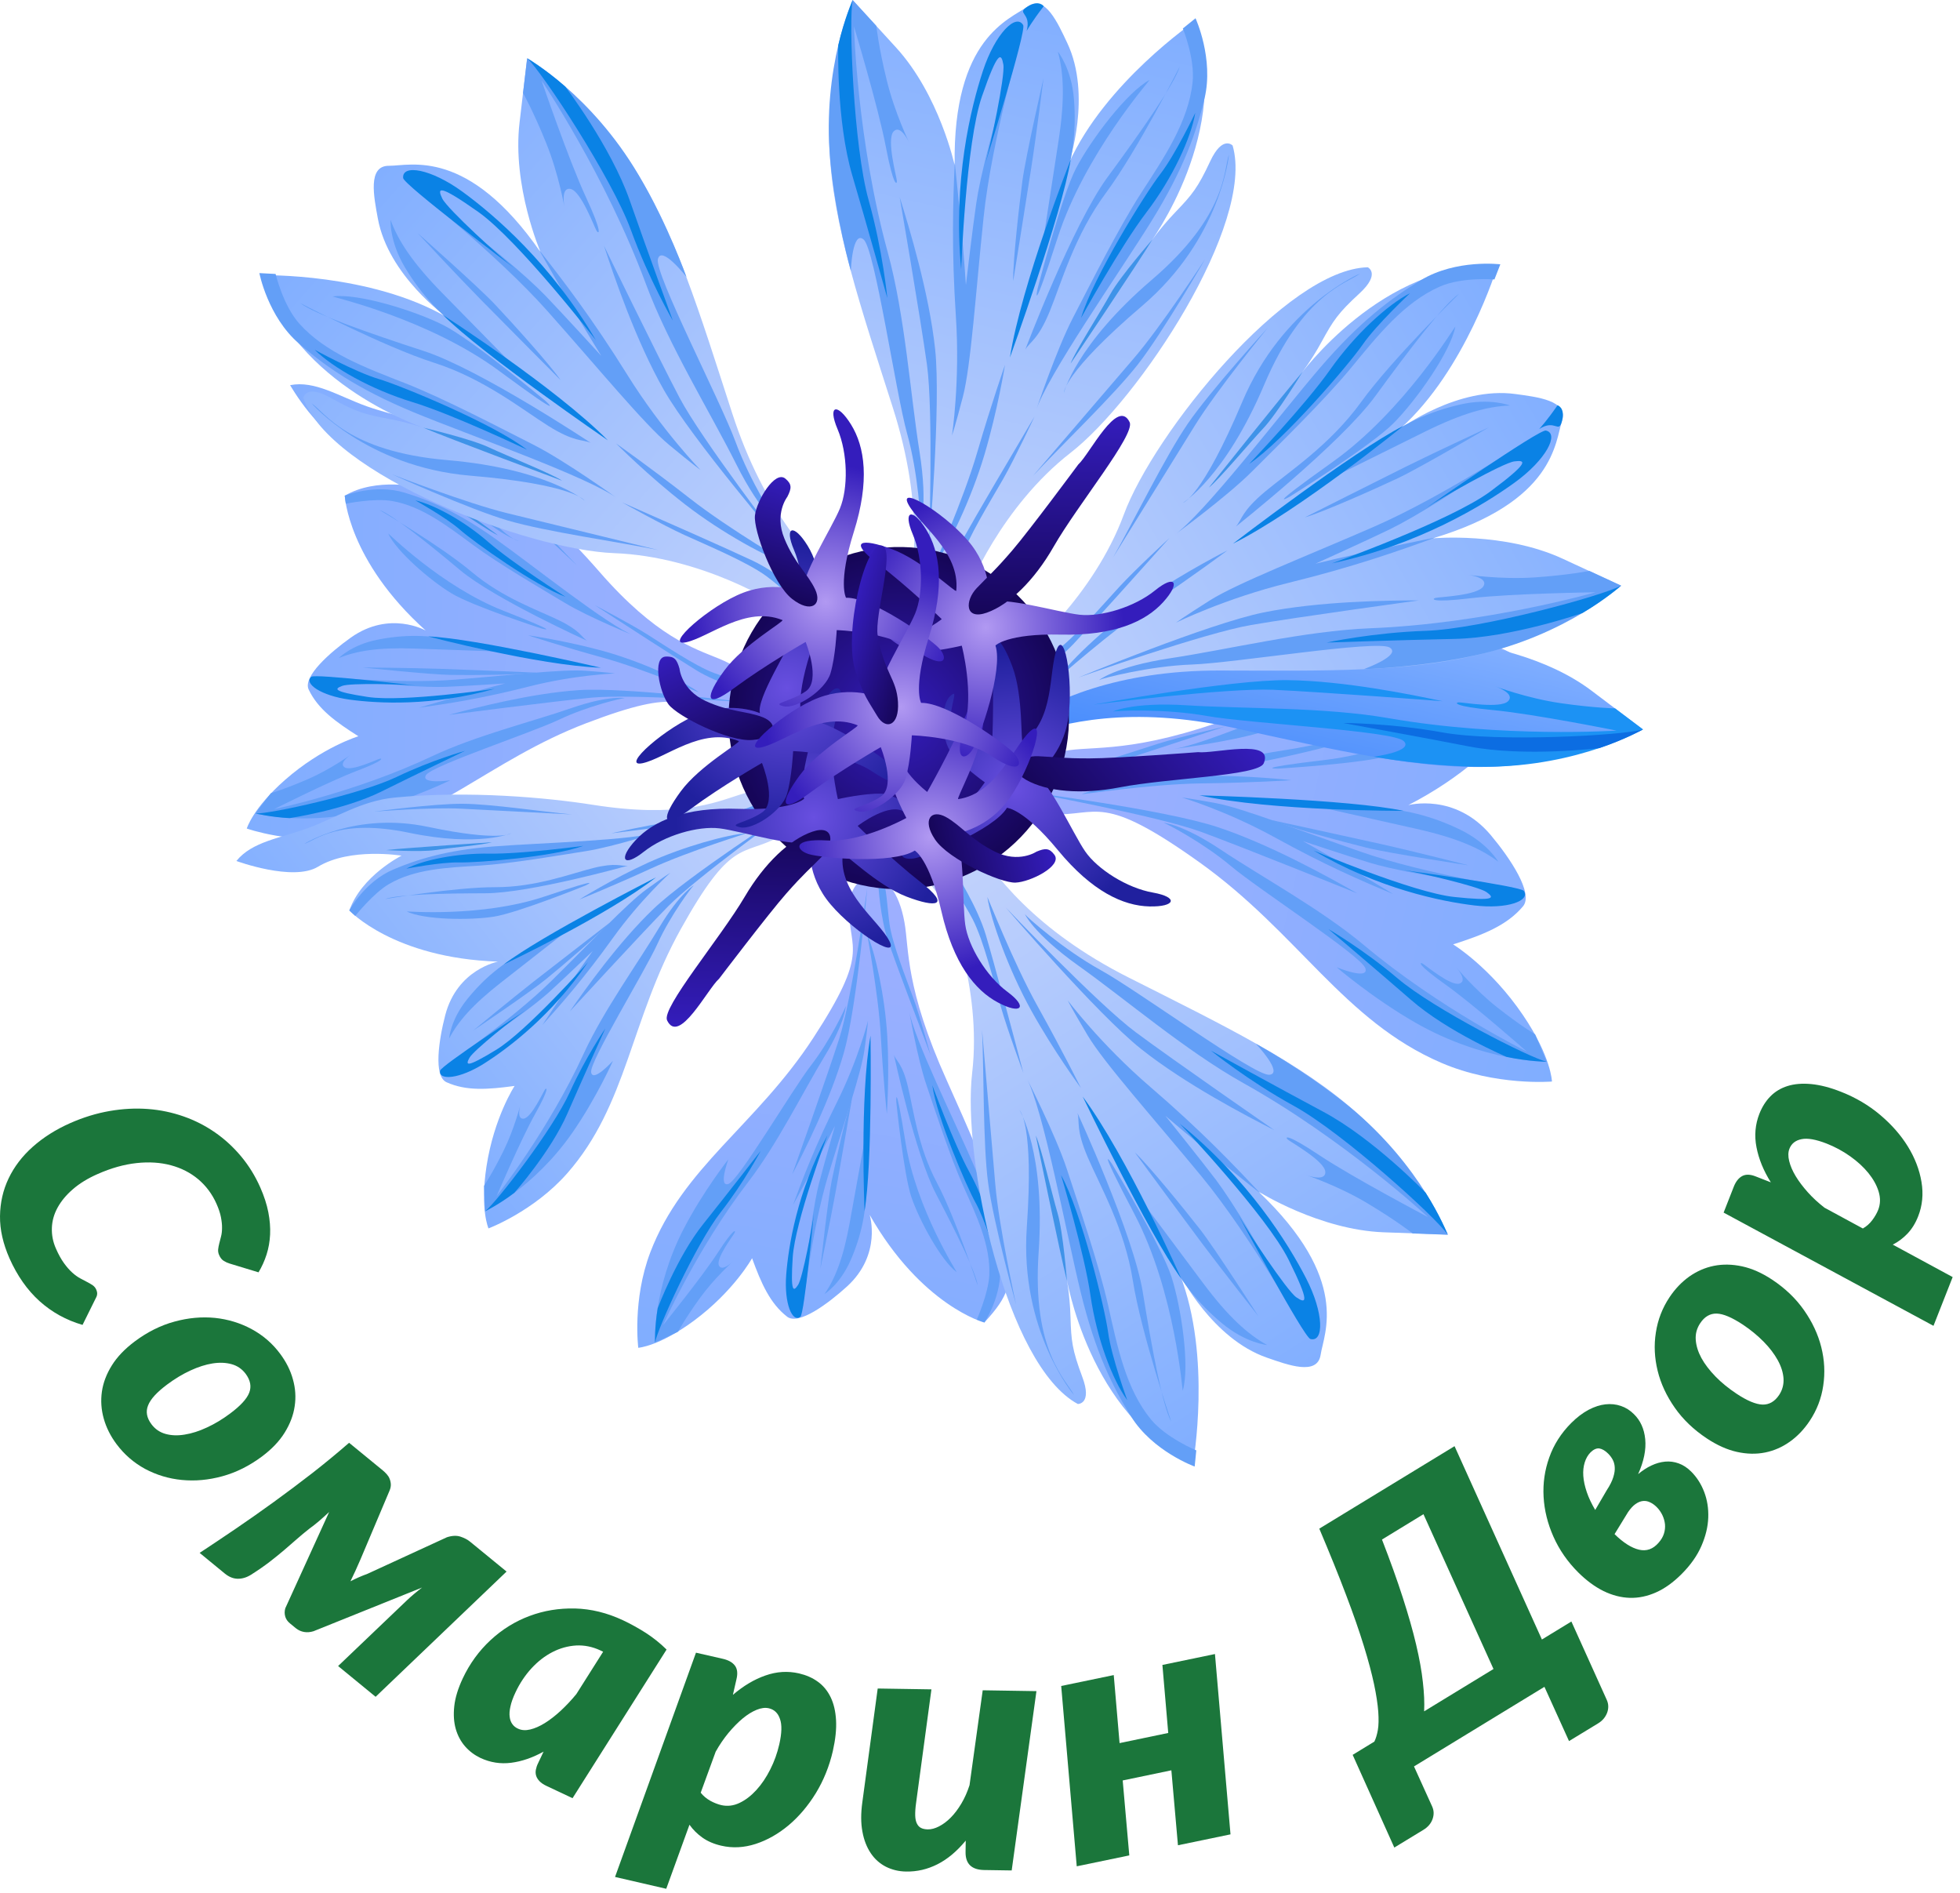 <?xml version="1.0" encoding="UTF-8"?> <svg xmlns="http://www.w3.org/2000/svg" width="232" height="224" viewBox="0 0 232 224" fill="none"><path d="M107.061 109.16C107.621 112.28 107.101 116.84 112.081 127.89C117.641 140.24 118.941 144.2 119.361 148.02C119.781 151.84 119.481 153.3 116.511 156.51C116.511 156.51 109.091 154.54 102.941 143.77C102.941 143.77 104.421 148.45 100.251 152.25C98.041 154.26 94.531 156.87 93.171 155.82C91.151 154.25 90.111 151.89 89.021 148.9C89.021 148.9 86.871 152.79 82.131 156.3C78.031 159.33 75.551 159.5 75.551 159.5C75.551 159.5 74.831 153.85 76.971 148.21C80.811 138.13 89.521 133.16 96.251 122.85C102.981 112.55 100.521 112.43 100.491 107.61C100.471 102.78 105.711 101.57 107.061 109.16Z" fill="url(#paint0_linear_130_1452)"></path><path d="M105.821 124.869C105.821 124.869 108.341 136.619 110.801 141.309C113.261 145.999 115.531 150.599 115.731 152.149C115.731 152.149 113.121 144.149 110.881 139.929C108.641 135.709 108.131 131.319 107.471 128.609C106.821 125.889 106.161 125.669 105.821 124.869Z" fill="#639FF7"></path><path d="M103.951 104.43C103.951 104.58 104.181 108.66 105.141 111.42C106.101 114.18 108.541 120.64 110.141 124.84C110.141 124.84 108.941 120.41 108.101 118.1C107.261 115.79 105.641 111.74 105.291 109.36C105.051 107.74 104.901 104.33 104.401 104.06C104.061 103.88 103.961 104.12 103.951 104.43Z" fill="#639FF7"></path><path d="M100.861 129.92C100.861 129.92 99.531 137.58 98.901 141.1C98.261 144.62 97.101 150.14 97.101 150.14C97.101 150.14 97.961 142.12 98.451 139.71C98.941 137.31 100.191 131.7 100.861 129.92Z" fill="#639FF7"></path><path d="M94.991 154.951C94.991 154.951 96.091 145.571 97.981 139.261C99.881 132.951 101.941 126.991 102.321 124.251C102.711 121.511 102.741 120.801 102.741 120.801C102.741 120.801 101.601 125.371 99.061 130.451C96.531 135.531 95.051 139.361 93.871 142.591C93.871 142.591 96.981 136.971 98.831 133.241C98.831 133.241 97.491 137.921 96.941 140.051C96.401 142.191 95.621 146.821 94.991 154.951Z" fill="#639FF7"></path><path d="M86.761 149.279C86.761 149.279 84.571 151.229 82.841 153.619C81.111 156.009 80.251 157.599 80.251 157.599L77.521 158.889C77.521 158.889 77.231 152.549 80.931 145.409C83.231 140.979 86.211 137.199 86.211 137.199C86.211 137.199 84.991 140.529 86.221 140.109C87.451 139.689 93.751 128.979 96.011 126.059C98.271 123.139 100.051 119.339 100.101 119.079C100.141 118.819 100.171 120.779 97.611 124.989C95.051 129.199 92.011 135.399 88.561 139.879C82.461 147.819 78.481 156.819 78.481 156.819C78.481 156.819 83.061 151.169 84.971 148.229C86.881 145.289 87.101 145.579 86.961 145.879C86.821 146.179 84.761 148.839 85.081 149.719C85.411 150.599 86.761 149.279 86.761 149.279Z" fill="#639FF7"></path><path d="M77.851 154.809C77.851 154.809 80.141 148.729 83.221 144.879C85.931 141.489 90.031 136.209 90.031 136.209C90.031 136.209 88.151 139.809 85.321 143.439C82.381 147.219 77.851 157.159 77.531 158.889C77.531 158.889 77.481 157.009 77.851 154.809Z" fill="#0A82E5"></path><path d="M93.771 138.98C93.771 138.98 97.891 127.42 99.341 122.9C100.791 118.38 102.651 105.1 102.651 105.1C102.651 105.1 101.441 119.11 99.891 124.56C98.341 130.01 95.231 136.17 93.771 138.98Z" fill="#639FF7"></path><path d="M96.331 143.62C96.331 143.62 95.211 155.48 94.741 155.83C93.771 156.57 92.801 154.22 93.061 150.86C93.321 147.5 94.341 141.08 97.941 134.35C97.941 134.35 94.101 144.57 93.831 148.8C93.561 153.03 93.921 152.89 94.471 152.05C95.011 151.21 96.181 145 96.331 143.62Z" fill="#0A82E5"></path><path d="M102.631 133.35C102.631 133.35 101.331 140.52 100.581 144.68C99.831 148.83 98.881 151.27 97.601 153.13C97.601 153.13 99.431 152 100.681 149.15C101.931 146.3 102.621 143.24 102.521 139.86C102.411 136.34 102.631 133.35 102.631 133.35Z" fill="#639FF7"></path><path d="M103.041 122.561C103.041 122.561 103.281 137.781 102.331 143.321C102.341 143.321 101.741 129.921 103.041 122.561Z" fill="#0A82E5"></path><path d="M107.591 119.5C107.591 119.5 108.591 125.28 109.651 128.37C110.701 131.46 112.491 136.98 114.051 140.44C115.611 143.91 117.251 147.37 117.101 150.89C117.001 153.05 115.621 156.17 115.621 156.17L116.521 156.5C116.521 156.5 118.691 153.3 118.371 149.61C118.101 146.53 117.481 143.08 115.311 138C113.141 132.94 108.081 122.77 107.591 119.5Z" fill="#639FF7"></path><path d="M110.361 128.439C110.361 128.439 112.891 135.329 114.751 138.719C116.611 142.119 117.721 145.939 117.751 148.229C117.751 148.229 116.541 144.229 115.481 142.339C114.411 140.439 110.861 132.169 110.361 128.439Z" fill="#0A82E5"></path><path d="M113.231 150.541C113.351 150.631 108.451 143.091 107.191 135.241C105.921 127.391 106.091 130.411 106.091 130.411C106.091 130.411 106.961 138.981 107.891 141.711C108.831 144.431 111.381 149.161 113.231 150.541Z" fill="#639FF7"></path><path d="M102.671 110.63C102.591 110.45 103.981 117.52 104.261 122.63C104.541 127.73 104.971 131.82 104.971 131.82C104.971 131.82 105.301 127.28 105.021 122.58C104.741 117.88 103.601 112.77 102.671 110.63Z" fill="#639FF7"></path><path d="M126.541 88.779C130.211 88.279 135.501 89.109 148.631 83.839C163.301 77.949 167.981 76.639 172.461 76.339C176.941 76.039 178.631 76.449 182.221 80.069C182.221 80.069 179.561 88.629 166.701 95.279C166.701 95.279 172.231 93.789 176.461 98.829C178.701 101.499 181.571 105.729 180.271 107.259C178.351 109.539 175.531 110.629 172.001 111.759C172.001 111.759 176.431 114.459 180.291 120.159C183.631 125.089 183.701 127.989 183.701 127.989C183.701 127.989 177.071 128.559 170.611 125.779C159.041 120.809 153.681 110.409 141.991 102.059C130.301 93.709 130.051 96.579 124.421 96.369C118.781 96.159 117.621 89.989 126.541 88.779Z" fill="url(#paint1_linear_130_1452)"></path><path d="M144.801 90.999C144.801 90.999 158.631 88.639 164.211 85.999C169.791 83.359 175.281 80.939 177.091 80.779C177.091 80.779 167.631 83.439 162.601 85.839C157.571 88.239 152.421 88.619 149.241 89.259C146.041 89.889 145.751 90.639 144.801 90.999Z" fill="#639FF7"></path><path d="M120.871 92.189C121.051 92.198 125.811 92.129 129.081 91.148C132.341 90.159 140.001 87.638 144.981 85.978C144.981 85.978 139.751 87.168 137.021 88.028C134.291 88.888 129.491 90.588 126.691 90.879C124.791 91.079 120.811 91.099 120.471 91.659C120.241 92.028 120.511 92.159 120.871 92.189Z" fill="#639FF7"></path><path d="M150.451 97.039C150.451 97.039 159.311 98.959 163.391 99.869C167.471 100.779 173.851 102.409 173.851 102.409C173.851 102.409 164.551 101.009 161.761 100.319C158.971 99.629 152.491 97.889 150.451 97.039Z" fill="#639FF7"></path><path d="M179.341 105.099C179.341 105.099 168.451 103.359 161.191 100.839C153.931 98.319 147.081 95.629 143.901 95.039C140.731 94.459 139.901 94.379 139.901 94.379C139.901 94.379 145.171 95.939 150.971 99.139C156.771 102.339 161.161 104.249 164.881 105.789C164.881 105.789 158.481 101.879 154.221 99.539C154.221 99.539 159.611 101.329 162.071 102.079C164.541 102.829 169.891 103.969 179.341 105.099Z" fill="#639FF7"></path><path d="M172.331 114.418C172.331 114.418 174.501 117.068 177.201 119.198C179.901 121.328 181.711 122.408 181.711 122.408L183.081 125.658C183.081 125.658 175.671 125.688 167.531 121.018C162.481 118.128 158.221 114.468 158.221 114.468C158.221 114.468 162.051 116.048 161.621 114.598C161.191 113.148 149.011 105.278 145.711 102.498C142.411 99.718 138.071 97.458 137.771 97.388C137.471 97.328 139.761 97.388 144.541 100.578C149.321 103.768 156.401 107.618 161.461 111.858C170.421 119.368 180.721 124.438 180.721 124.438C180.721 124.438 174.351 118.818 171.021 116.458C167.691 114.088 168.031 113.848 168.371 114.018C168.711 114.198 171.721 116.738 172.761 116.398C173.801 116.048 172.331 114.418 172.331 114.418Z" fill="#639FF7"></path><path d="M178.341 125.079C178.341 125.079 171.361 122.119 167.021 118.329C163.201 115.009 157.251 109.959 157.251 109.959C157.251 109.959 161.361 112.329 165.451 115.799C169.711 119.409 181.081 125.189 183.091 125.649C183.081 125.659 180.891 125.609 178.341 125.079Z" fill="#0A82E5"></path><path d="M160.671 105.729C160.671 105.729 147.391 100.359 142.191 98.449C136.991 96.539 121.601 93.719 121.601 93.719C121.601 93.719 137.881 95.809 144.151 97.889C150.421 99.969 157.461 103.899 160.671 105.729Z" fill="#639FF7"></path><path d="M166.211 102.978C166.211 102.978 179.991 104.868 180.371 105.428C181.181 106.598 178.401 107.618 174.501 107.148C170.591 106.678 163.151 105.178 155.481 100.648C155.481 100.648 167.211 105.628 172.131 106.148C177.051 106.668 176.901 106.248 175.951 105.568C174.991 104.888 167.801 103.228 166.211 102.978Z" fill="#0A82E5"></path><path d="M154.531 95.139C154.531 95.139 162.831 96.999 167.631 98.079C172.441 99.159 175.231 100.389 177.341 101.969C177.341 101.969 176.111 99.779 172.851 98.189C169.581 96.599 166.051 95.639 162.101 95.589C158.001 95.529 154.531 95.139 154.531 95.139Z" fill="#639FF7"></path><path d="M141.971 94.119C141.971 94.119 159.721 94.579 166.141 95.959C166.151 95.959 150.481 95.999 141.971 94.119Z" fill="#0A82E5"></path><path d="M138.631 88.68C138.631 88.68 145.421 87.8 149.071 86.72C152.721 85.64 159.241 83.83 163.361 82.18C167.481 80.53 171.591 78.79 175.701 79.14C178.221 79.36 181.791 81.12 181.791 81.12L182.221 80.08C182.221 80.08 178.601 77.4 174.281 77.59C170.681 77.75 166.621 78.31 160.601 80.58C154.561 82.85 142.461 88.26 138.631 88.68Z" fill="#639FF7"></path><path d="M149.181 85.878C149.181 85.878 157.341 83.268 161.391 81.268C165.441 79.268 169.951 78.158 172.631 78.238C172.631 78.238 167.911 79.458 165.651 80.598C163.381 81.738 153.551 85.478 149.181 85.878Z" fill="#0A82E5"></path><path d="M175.091 83.62C175.201 83.49 166.171 88.82 156.951 89.919C147.731 91.01 151.261 90.96 151.261 90.96C151.261 90.96 161.291 90.37 164.531 89.409C167.761 88.45 173.401 85.7 175.091 83.62Z" fill="#639FF7"></path><path d="M128.041 93.98C127.821 94.07 136.151 92.79 142.111 92.71C148.081 92.64 152.861 92.33 152.861 92.33C152.861 92.33 147.591 91.72 142.101 91.82C136.601 91.92 130.591 93 128.041 93.98Z" fill="#639FF7"></path><path d="M85.091 77.94C82.161 76.73 77.671 75.39 70.931 67.64C67.351 63.52 60.751 56.85 53.481 51.87C50.281 49.68 46.641 49.24 43.381 48.07C40.121 46.9 37.261 45 34.341 45.58C34.341 45.58 37.891 51.79 41.301 52.32C45.711 53.01 49.711 57.68 49.711 57.68C49.711 57.68 44.571 56.44 40.811 58.66C40.811 58.66 41.161 66.33 50.391 74.62C50.391 74.62 46.131 72.19 41.531 75.45C39.101 77.18 35.801 80.06 36.541 81.61C37.641 83.92 39.741 85.43 42.421 87.13C42.421 87.13 38.161 88.41 33.731 92.3C29.901 95.67 29.211 98.05 29.211 98.05C29.211 98.05 34.581 99.95 40.541 99.05C51.201 97.43 57.901 89.97 69.401 85.58C80.901 81.19 80.491 83.62 85.201 84.67C89.921 85.73 92.221 80.86 85.091 77.94Z" fill="url(#paint2_linear_130_1452)"></path><path d="M69.471 75.82C69.471 75.82 58.521 70.87 54.461 67.47C50.401 64.07 46.381 60.88 44.911 60.35C44.911 60.35 52.171 64.6 55.831 67.68C59.481 70.76 63.661 72.19 66.171 73.41C68.671 74.63 68.761 75.32 69.471 75.82Z" fill="#639FF7"></path><path d="M89.051 81.991C88.901 81.961 84.961 80.871 82.471 79.351C79.981 77.821 74.181 74.071 70.411 71.621C70.411 71.621 74.491 73.741 76.561 75.041C78.641 76.351 82.251 78.791 84.511 79.641C86.041 80.211 89.341 81.091 89.501 81.631C89.601 81.991 89.351 82.041 89.051 81.991Z" fill="#639FF7"></path><path d="M58.941 63.34C58.941 63.34 50.701 57.291 48.731 55.98C48.731 55.98 51.731 58.831 53.191 59.721C54.651 60.611 57.981 62.95 58.941 63.34Z" fill="#3F93E8"></path><path d="M63.481 79.6C63.481 79.6 55.721 79.27 52.141 79.15C48.561 79.03 42.921 78.99 42.921 78.99C42.921 78.99 50.941 79.84 53.401 79.87C55.851 79.91 61.601 79.88 63.481 79.6Z" fill="#639FF7"></path><path d="M37.771 80.04C37.771 80.04 47.171 80.96 53.741 80.44C60.311 79.92 66.571 79.17 69.331 79.38C72.091 79.58 72.791 79.7 72.791 79.7C72.791 79.7 68.081 79.85 62.581 81.25C57.081 82.65 53.021 83.28 49.611 83.75C49.611 83.75 55.761 81.9 59.801 80.88C59.801 80.88 54.941 81.2 52.741 81.28C50.541 81.36 45.851 81.14 37.771 80.04Z" fill="#639FF7"></path><path d="M41.571 89.27C41.571 89.27 39.201 91 36.501 92.18C33.801 93.36 32.071 93.86 32.071 93.86L30.231 96.25C30.231 96.25 36.361 97.88 44.131 95.77C48.951 94.46 53.271 92.35 53.271 92.35C53.271 92.35 49.751 92.84 50.421 91.73C51.091 90.62 62.891 86.73 66.231 85.14C69.571 83.55 73.661 82.61 73.921 82.62C74.181 82.63 72.271 82.19 67.621 83.8C62.971 85.41 56.261 87.07 51.151 89.49C42.101 93.77 32.461 95.75 32.461 95.75C32.461 95.75 38.961 92.47 42.231 91.23C45.501 89.99 45.271 89.71 44.951 89.79C44.631 89.86 41.591 91.32 40.801 90.81C40.001 90.32 41.571 89.27 41.571 89.27Z" fill="#639FF7"></path><path d="M34.281 96.819C34.281 96.819 40.711 95.869 45.131 93.679C49.021 91.749 55.041 88.859 55.041 88.859C55.041 88.859 51.121 89.939 46.981 91.929C42.671 93.999 31.991 96.329 30.231 96.269C30.231 96.259 32.051 96.709 34.281 96.819Z" fill="#0A82E5"></path><path d="M53.121 84.601C53.121 84.601 65.291 83.021 70.021 82.561C74.751 82.111 88.121 83.101 88.121 83.101C88.121 83.101 74.171 81.311 68.521 81.671C62.861 82.041 56.181 83.781 53.121 84.601Z" fill="#639FF7"></path><path d="M49.121 81.12C49.121 81.12 37.291 79.71 36.851 80.09C35.921 80.89 38.011 82.33 41.351 82.79C44.691 83.25 51.181 83.61 58.531 81.52C58.531 81.52 47.731 83.11 43.541 82.48C39.351 81.84 39.561 81.52 40.501 81.17C41.431 80.8 47.751 80.98 49.121 81.12Z" fill="#0A82E5"></path><path d="M60.511 77.15C60.511 77.15 53.221 76.9 49.011 76.75C44.791 76.6 42.211 77.02 40.111 77.87C40.111 77.87 41.601 76.32 44.651 75.71C47.701 75.09 50.841 75.06 54.121 75.88C57.541 76.72 60.511 77.15 60.511 77.15Z" fill="#639FF7"></path><path d="M71.131 79.02C71.131 79.02 56.311 75.561 50.691 75.311C50.691 75.32 63.671 78.74 71.131 79.02Z" fill="#0A82E5"></path><path d="M75.081 75.23C75.081 75.23 69.641 73.03 66.851 71.34C64.051 69.66 59.041 66.74 55.981 64.48C52.921 62.22 49.891 59.89 46.411 59.29C44.271 58.92 40.931 59.61 40.931 59.61L40.801 58.66C40.801 58.66 44.381 57.22 47.921 58.31C50.871 59.22 54.121 60.56 58.621 63.75C63.141 66.95 71.991 74.06 75.081 75.23Z" fill="#639FF7"></path><path d="M66.941 70.631C66.941 70.631 60.751 66.701 57.821 64.161C54.901 61.621 51.401 59.731 49.161 59.211C49.161 59.211 52.811 61.251 54.441 62.681C56.071 64.131 63.411 69.351 66.941 70.631Z" fill="#0A82E5"></path><path d="M45.951 63.141C45.891 63.011 52.221 69.391 59.621 72.291C67.021 75.191 64.111 74.381 64.111 74.381C64.111 74.381 55.921 71.721 53.451 70.221C50.981 68.741 46.911 65.241 45.951 63.141Z" fill="#639FF7"></path><path d="M82.721 81.92C82.881 82.04 76.261 79.18 71.331 77.82C66.401 76.47 62.501 75.18 62.501 75.18C62.501 75.18 67.001 75.82 71.541 77.08C76.071 78.36 80.811 80.56 82.721 81.92Z" fill="#639FF7"></path><path d="M68.311 66.92C68.311 66.92 61.341 60.42 58.711 57.96C56.081 55.5 50.591 51.59 50.591 51.59C50.591 51.59 56.671 55.45 59.251 57.64C61.811 59.84 65.931 64.54 68.311 66.92Z" fill="#639FF7"></path><path d="M41.821 49.211C41.821 49.211 48.881 50.151 54.311 57.081C59.741 64.011 61.391 64.011 61.391 64.011C61.391 64.011 57.381 62.841 52.151 56.181C46.911 49.521 43.061 49.731 41.821 49.211Z" fill="#639FF7"></path><path d="M114.441 70.54C114.421 69.82 118.611 59.88 126.711 53.59C134.821 47.29 148.601 26.48 145.901 17.22C145.901 17.22 144.711 15.96 143.251 19.08C141.791 22.21 141.111 23.04 139.171 25.06C137.221 27.09 136.091 28.8 136.091 28.8C136.091 28.8 146.101 15.28 141.341 2.58C141.341 2.58 130.791 9.8 126.521 19.32C126.521 19.32 129.271 11.29 126.321 5.07C125.221 2.75 123.691 -0.72 121.621 0.78C119.551 2.28 112.761 4.43 113.001 19.56C113.001 19.56 111.201 11.24 106.061 5.62C100.921 -4.76837e-06 100.921 0 100.921 0C100.921 0 97.811 8.18 98.171 17.4C98.531 26.62 101.951 36.54 105.691 48.27C109.431 59.99 108.261 68.37 106.951 73.01C105.651 77.67 114.651 78.25 114.441 70.54Z" fill="url(#paint3_linear_130_1452)"></path><path d="M121.361 41.371C121.361 41.371 126.961 26.601 131.081 20.991C135.201 15.391 139.061 9.851 139.641 7.881C139.641 7.881 134.661 17.761 130.921 22.811C127.181 27.851 125.641 33.461 124.251 36.851C122.861 40.231 121.951 40.391 121.361 41.371Z" fill="#639FF7"></path><path d="M111.141 71.759C111.181 71.589 112.251 66.889 113.931 63.879C115.611 60.869 119.751 53.849 122.461 49.279C122.461 49.279 120.161 54.189 118.731 56.699C117.291 59.209 114.581 63.589 113.691 66.289C113.091 68.119 112.261 72.259 111.611 72.179C110.941 72.089 110.981 72.409 111.141 71.759Z" fill="#639FF7"></path><path d="M126.721 43.03C126.721 43.03 134.691 31.16 136.411 28.34C136.411 28.34 132.601 32.7 131.441 34.78C130.291 36.87 127.221 41.66 126.721 43.03Z" fill="#3F93E8"></path><path d="M119.931 33.26C119.931 33.26 121.391 24.21 122.041 20.03C122.691 15.86 123.521 9.25 123.521 9.25C123.521 9.25 121.401 18.52 121.021 21.4C120.641 24.28 119.871 31.02 119.931 33.26Z" fill="#639FF7"></path><path d="M120.961 4.221C120.961 4.221 117.371 16.681 116.431 25.661C115.491 34.651 114.931 43.291 113.971 46.961C113.011 50.631 112.681 51.541 112.681 51.541C112.681 51.541 113.661 45.161 113.141 37.381C112.631 29.601 112.791 23.971 113.011 19.251C113.011 19.251 113.971 28.011 114.331 33.721C114.331 33.721 115.111 27.081 115.551 24.101C115.981 21.121 117.451 14.851 120.961 4.221Z" fill="#639FF7"></path><path d="M107.671 16.99C107.671 16.99 105.901 13.37 104.951 9.45C103.991 5.53 103.731 3.07 103.731 3.07L100.931 0.01C100.931 0.01 97.281 7.91 98.271 18.89C98.891 25.7 100.711 32.04 100.711 32.04C100.711 32.04 100.891 27.18 102.231 28.35C103.571 29.52 106.011 46.38 107.361 51.26C108.721 56.14 109.011 61.89 108.931 62.24C108.851 62.59 109.901 60.12 108.841 53.45C107.771 46.78 107.131 37.34 105.081 29.86C101.451 16.62 101.081 3.13 101.081 3.13C101.081 3.13 103.961 12.68 104.861 17.4C105.761 22.11 106.181 21.87 106.161 21.41C106.141 20.96 104.901 16.51 105.771 15.56C106.641 14.63 107.671 16.99 107.671 16.99Z" fill="#639FF7"></path><path d="M99.221 5.36C99.221 5.36 98.971 14.26 100.881 20.75C102.561 26.45 105.031 35.28 105.031 35.28C105.031 35.28 104.511 29.73 102.811 23.66C101.041 17.34 100.441 2.37 100.931 0.01C100.931 0.01 99.901 2.37 99.221 5.36Z" fill="#0A82E5"></path><path d="M106.491 23.33C106.491 23.33 108.951 37.6 109.721 43.15C110.491 48.7 109.971 64.51 109.971 64.51C109.971 64.51 111.401 47.98 110.691 41.33C109.981 34.69 107.611 26.89 106.491 23.33Z" fill="#639FF7"></path><path d="M116.651 19.271C116.651 19.271 121.521 3.671 121.111 2.971C120.271 1.531 117.801 3.971 116.351 8.371C114.901 12.761 112.781 21.431 113.771 31.861C113.771 31.861 114.331 16.891 116.231 11.401C118.131 5.911 118.521 6.271 118.761 7.621C119.011 8.971 117.191 17.441 116.651 19.271Z" fill="#0A82E5"></path><path d="M121.521 3.661C121.521 3.661 122.191 2.471 123.541 0.741C123.541 0.741 123.001 -0.079 121.611 0.791C120.231 1.671 122.121 1.441 121.521 3.661Z" fill="#0A82E5"></path><path d="M123.221 30.119C123.221 30.119 124.531 21.619 125.291 16.699C126.051 11.779 125.921 8.689 125.221 6.119C125.221 6.119 126.831 8.079 127.121 11.739C127.411 15.399 127.021 19.079 125.601 22.819C124.131 26.709 123.221 30.119 123.221 30.119Z" fill="#639FF7"></path><path d="M119.541 42.311C119.541 42.311 125.661 25.431 126.741 18.881C126.741 18.881 120.911 33.611 119.541 42.311Z" fill="#0A82E5"></path><path d="M122.591 48.69C122.591 48.69 125.041 41.37 127.021 37.57C129.001 33.76 132.411 26.94 135.131 22.75C137.851 18.56 140.661 14.38 141.161 9.77C141.471 6.94 140.011 3.37 140.011 3.37L141.511 2.16C141.511 2.16 143.711 6.94 142.571 11.68C141.611 15.63 140.121 20 136.301 26.16C132.471 32.33 123.881 44.54 122.591 48.69Z" fill="#639FF7"></path><path d="M127.961 37.629C127.961 37.629 132.611 29.179 135.701 25.129C138.791 21.079 140.981 16.339 141.481 13.359C141.481 13.359 139.111 18.309 137.361 20.569C135.601 22.829 129.351 32.879 127.961 37.629Z" fill="#0A82E5"></path><path d="M136.061 9.469C136.231 9.379 128.381 18.209 125.181 28.159C121.981 38.109 122.801 34.219 122.801 34.219C122.801 34.219 125.621 23.259 127.381 19.889C129.141 16.529 133.391 10.899 136.061 9.469Z" fill="#639FF7"></path><path d="M110.611 66.89C110.471 67.07 113.981 59.32 115.671 53.53C117.361 47.74 118.961 43.17 118.961 43.17C118.961 43.17 118.111 48.47 116.531 53.79C114.951 59.11 112.261 64.67 110.611 66.89Z" fill="#639FF7"></path><path d="M122.261 56.33C122.261 56.33 130.941 46.21 134.221 42.39C137.501 38.57 142.641 30.67 142.641 30.67C142.641 30.67 137.601 39.4 134.691 43.12C131.781 46.84 125.461 52.87 122.261 56.33Z" fill="#639FF7"></path><path d="M145.471 18.289C145.471 18.289 144.561 28.209 135.201 36.189C125.841 44.179 125.931 46.479 125.931 46.479C125.931 46.479 127.341 40.809 136.341 33.109C145.331 25.419 144.821 20.059 145.471 18.289Z" fill="#639FF7"></path><path d="M92.561 72.07C92.161 71.47 82.961 65.84 72.701 65.46C62.441 65.07 39.111 56.21 35.901 47.11C35.901 47.11 36.131 45.39 39.141 47.08C42.151 48.77 43.191 49.04 45.951 49.56C48.711 50.07 50.631 50.8 50.631 50.8C50.631 50.8 34.611 45.66 31.071 32.57C31.071 32.57 43.851 32.29 52.871 37.53C52.871 37.53 45.951 32.62 44.721 25.84C44.261 23.31 43.481 19.6 46.041 19.62C48.601 19.63 55.371 17.42 63.991 29.85C63.991 29.85 60.601 22.04 61.501 14.48C62.391 6.92 62.391 6.92 62.391 6.92C62.391 6.92 69.681 11.75 74.771 19.46C79.861 27.16 82.871 37.21 86.671 48.91C90.471 60.62 96.311 66.74 100.081 69.74C103.861 72.73 96.881 78.46 92.561 72.07Z" fill="url(#paint4_linear_130_1452)"></path><path d="M69.931 52.411C69.931 52.411 56.761 43.671 50.141 41.531C43.521 39.381 37.161 37.131 35.541 35.871C35.541 35.871 45.351 40.991 51.331 42.911C57.311 44.821 61.831 48.481 64.931 50.421C68.051 52.361 68.871 51.961 69.931 52.411Z" fill="#639FF7"></path><path d="M95.961 71.131C95.821 71.011 92.211 67.821 89.091 66.351C85.971 64.881 78.511 61.591 73.651 59.461C73.651 59.461 78.381 62.111 81.011 63.311C83.641 64.511 88.401 66.491 90.701 68.171C92.261 69.311 95.341 72.191 95.831 71.731C96.311 71.281 96.461 71.571 95.961 71.131Z" fill="#639FF7"></path><path d="M66.541 56.891C66.541 56.891 53.141 51.901 50.101 50.611C50.101 50.611 55.741 51.931 57.891 52.951C60.041 53.961 65.331 56.071 66.541 56.891Z" fill="#3F93E8"></path><path d="M66.361 44.99C66.361 44.99 59.891 38.49 56.931 35.48C53.971 32.47 49.441 27.59 49.441 27.59C49.441 27.59 56.571 33.89 58.561 36C60.551 38.11 65.101 43.14 66.361 44.99Z" fill="#639FF7"></path><path d="M48.581 22C48.581 22 58.761 30.03 64.771 36.78C70.781 43.53 76.271 50.22 79.191 52.64C82.111 55.06 82.911 55.61 82.911 55.61C82.911 55.61 78.391 50.99 74.271 44.38C70.151 37.77 66.731 33.29 63.811 29.58C63.811 29.58 68.141 37.26 71.171 42.11C71.171 42.11 66.661 37.18 64.571 35C62.481 32.83 57.631 28.58 48.581 22Z" fill="#639FF7"></path><path d="M66.831 24.621C66.831 24.621 66.161 20.651 64.641 16.911C63.131 13.161 61.911 11.011 61.911 11.011L62.401 6.891C62.401 6.891 69.981 11.181 75.571 20.681C79.051 26.571 81.261 32.781 81.261 32.781C81.261 32.781 78.271 28.941 77.871 30.671C77.471 32.401 85.321 47.531 87.061 52.281C88.811 57.031 91.921 61.871 92.191 62.111C92.461 62.351 90.161 60.951 87.141 54.921C84.121 48.881 79.131 40.831 76.441 33.571C71.661 20.701 64.101 9.531 64.101 9.531C64.101 9.531 67.331 18.971 69.351 23.321C71.371 27.671 70.881 27.721 70.631 27.341C70.381 26.961 68.791 22.621 67.541 22.361C66.291 22.101 66.831 24.621 66.831 24.621Z" fill="#639FF7"></path><path d="M66.911 10.251C66.911 10.251 72.311 17.331 74.541 23.721C76.501 29.341 79.641 37.941 79.641 37.941C79.641 37.941 76.831 33.131 74.671 27.201C72.421 21.041 64.181 8.531 62.401 6.891C62.401 6.901 64.611 8.221 66.911 10.251Z" fill="#0A82E5"></path><path d="M71.491 29.08C71.491 29.08 77.821 42.11 80.431 47.06C83.041 52.02 92.691 64.56 92.691 64.56C92.691 64.56 81.891 51.96 78.581 46.15C75.271 40.35 72.651 32.63 71.491 29.08Z" fill="#639FF7"></path><path d="M60.851 31.711C60.851 31.711 47.791 21.871 47.721 21.071C47.561 19.401 50.991 19.961 54.731 22.681C58.471 25.401 65.251 31.211 70.531 40.261C70.531 40.261 61.351 28.421 56.601 25.071C51.851 21.721 51.751 22.241 52.341 23.481C52.931 24.721 59.351 30.551 60.851 31.711Z" fill="#0A82E5"></path><path d="M61.851 44.361C61.851 44.361 55.831 38.221 52.341 34.671C48.851 31.111 47.151 28.531 46.231 26.031C46.231 26.031 46.071 28.561 47.971 31.711C49.871 34.851 52.341 37.611 55.671 39.821C59.121 42.111 61.851 44.361 61.851 44.361Z" fill="#639FF7"></path><path d="M71.951 52.111C71.951 52.111 57.131 41.971 52.441 37.281C52.441 37.281 65.761 45.851 71.951 52.111Z" fill="#0A82E5"></path><path d="M73.201 59.07C73.201 59.07 66.951 54.55 63.121 52.62C59.291 50.68 52.541 47.14 47.881 45.32C43.231 43.5 38.511 41.75 35.421 38.29C33.521 36.17 32.621 32.42 32.621 32.42L30.701 32.32C30.701 32.32 31.701 37.49 35.401 40.67C38.481 43.32 42.241 46 48.941 48.78C55.631 51.55 69.731 56.45 73.201 59.07Z" fill="#639FF7"></path><path d="M62.381 53.221C62.381 53.221 53.671 49.061 48.811 47.581C43.941 46.091 39.391 43.521 37.251 41.391C37.251 41.391 42.061 44.031 44.801 44.841C47.541 45.661 58.481 50.181 62.381 53.221Z" fill="#0A82E5"></path><path d="M39.381 35.081C39.191 35.111 50.721 37.701 59.121 43.921C67.531 50.141 64.591 47.461 64.591 47.461C64.591 47.461 55.901 40.201 52.511 38.491C49.121 36.771 42.381 34.681 39.381 35.081Z" fill="#639FF7"></path><path d="M93.541 66.871C93.761 66.941 86.391 62.691 81.641 58.971C76.891 55.261 72.921 52.48 72.921 52.48C72.921 52.48 76.701 56.291 81.091 59.691C85.471 63.081 90.901 66.031 93.541 66.871Z" fill="#639FF7"></path><path d="M77.921 65.091C77.921 65.091 64.971 61.931 60.081 60.741C55.191 59.551 46.401 56.131 46.401 56.131C46.401 56.131 55.591 60.281 60.121 61.601C64.651 62.931 73.301 64.141 77.921 65.091Z" fill="#639FF7"></path><path d="M36.881 47.73C36.881 47.73 43.411 55.261 55.671 56.291C67.931 57.321 69.201 59.24 69.201 59.24C69.201 59.24 64.751 55.461 52.951 54.45C41.151 53.441 38.441 48.781 36.881 47.73Z" fill="#639FF7"></path><path d="M122.991 79.5C123.711 79.45 145.191 75.4 159.301 75.28C159.301 75.28 178.021 73.91 188.391 81.74C192.541 84.87 194.471 86.33 194.471 86.33C194.471 86.33 186.621 90.19 177.401 90.7C168.181 91.21 157.991 88.74 145.961 86.12C133.941 83.5 125.711 85.46 121.211 87.2C116.721 88.93 115.301 80.01 122.991 79.5Z" fill="url(#paint5_linear_130_1452)"></path><path d="M176.941 81.209C176.941 81.209 180.711 82.629 184.701 83.209C188.701 83.789 191.171 83.829 191.171 83.829L194.481 86.319C194.481 86.319 186.961 90.699 175.931 90.739C169.091 90.769 162.611 89.549 162.611 89.549C162.611 89.549 167.441 88.909 166.141 87.689C164.851 86.469 147.831 85.619 142.851 84.729C137.861 83.839 132.111 84.089 131.771 84.209C131.431 84.319 133.791 83.039 140.531 83.469C147.271 83.899 156.731 83.659 164.361 84.989C177.881 87.349 191.351 86.459 191.351 86.459C191.351 86.459 181.571 84.489 176.791 84.039C172.011 83.589 172.211 83.139 172.671 83.119C173.121 83.099 177.671 83.909 178.531 82.959C179.391 82.009 176.941 81.209 176.941 81.209Z" fill="#1C92F4"></path><path d="M189.321 88.529C189.321 88.529 180.481 89.619 173.841 88.329C168.001 87.189 158.981 85.559 158.981 85.559C158.981 85.559 164.551 85.559 170.761 86.679C177.211 87.849 192.171 87.039 194.481 86.319C194.481 86.319 192.221 87.559 189.321 88.529Z" fill="#0C6DE2"></path><path d="M170.741 82.98C170.741 82.98 156.301 81.88 150.711 81.63C145.111 81.39 129.421 83.39 129.421 83.39C129.421 83.39 145.751 80.41 152.431 80.49C159.101 80.57 167.091 82.2 170.741 82.98Z" fill="#1C92F4"></path><path d="M111.581 106.34C112.111 106.83 116.261 116.78 115.071 126.98C113.881 137.18 119.081 161.59 127.581 166.15C127.581 166.15 129.321 166.18 128.111 162.95C126.901 159.72 126.791 158.65 126.711 155.84C126.631 153.03 126.201 151.02 126.201 151.02C126.201 151.02 128.831 167.64 141.221 173.14C141.221 173.14 143.461 160.56 139.661 150.83C139.661 150.83 143.461 158.42 149.971 160.67C152.401 161.51 155.941 162.85 156.321 160.32C156.701 157.79 159.921 151.44 148.961 141.01C148.961 141.01 156.161 145.55 163.771 145.83C171.381 146.1 171.381 146.1 171.381 146.1C171.381 146.1 167.721 138.15 160.881 131.95C154.051 125.75 144.581 121.23 133.591 115.68C122.601 110.14 117.451 103.43 115.051 99.24C112.651 95.07 105.931 101.1 111.581 106.34Z" fill="url(#paint6_linear_130_1452)"></path><path d="M127.541 131.721C127.541 131.721 134.161 146.071 135.271 152.931C136.381 159.801 137.631 166.431 138.631 168.221C138.631 168.221 135.071 157.741 134.091 151.541C133.111 145.341 130.191 140.311 128.751 136.951C127.311 133.581 127.831 132.821 127.541 131.721Z" fill="#639FF7"></path><path d="M113.021 103.13C113.121 103.28 115.711 107.34 116.691 110.65C117.671 113.96 119.781 121.83 121.131 126.96C121.131 126.96 119.241 121.88 118.451 119.09C117.671 116.31 116.431 111.3 115.131 108.78C114.251 107.06 111.871 103.58 112.401 103.17C112.931 102.76 112.671 102.57 113.021 103.13Z" fill="#639FF7"></path><path d="M122.601 134.381C122.601 134.381 125.481 148.381 126.291 151.591C126.291 151.591 125.851 145.811 125.171 143.531C124.501 141.251 123.231 135.701 122.601 134.381Z" fill="#3F93E8"></path><path d="M134.331 136.381C134.331 136.381 139.761 143.771 142.291 147.151C144.821 150.531 148.951 155.761 148.951 155.761C148.951 155.761 143.821 147.751 142.031 145.461C140.241 143.171 135.971 137.901 134.331 136.381Z" fill="#639FF7"></path><path d="M154.331 157.461C154.331 157.461 147.961 146.171 142.211 139.201C136.461 132.231 130.681 125.781 128.741 122.521C126.801 119.261 126.381 118.381 126.381 118.381C126.381 118.381 130.251 123.551 136.161 128.631C142.071 133.711 145.971 137.781 149.191 141.231C149.191 141.231 142.261 135.781 137.941 132.041C137.941 132.041 142.131 137.251 143.951 139.651C145.761 142.071 149.211 147.511 154.331 157.461Z" fill="#639FF7"></path><path d="M154.531 139.03C154.531 139.03 158.351 140.3 161.811 142.37C165.281 144.44 167.221 145.97 167.221 145.97L171.361 146.12C171.361 146.12 168.281 137.98 159.751 130.99C154.461 126.66 148.661 123.52 148.661 123.52C148.661 123.52 152.001 127.06 150.231 127.19C148.461 127.32 134.721 117.25 130.281 114.8C125.851 112.35 121.551 108.53 121.351 108.22C121.161 107.92 122.181 110.4 127.691 114.31C133.191 118.22 140.391 124.38 147.151 128.16C159.141 134.85 169.031 144.03 169.031 144.03C169.031 144.03 160.201 139.39 156.201 136.73C152.211 134.07 152.081 134.54 152.421 134.85C152.761 135.15 156.801 137.39 156.871 138.67C156.941 139.95 154.531 139.03 154.531 139.03Z" fill="#639FF7"></path><path d="M168.751 141.15C168.751 141.15 162.571 134.73 156.601 131.55C151.351 128.75 143.331 124.33 143.331 124.33C143.331 124.33 147.651 127.85 153.181 130.89C158.931 134.05 170.031 144.11 171.371 146.12C171.371 146.12 170.401 143.73 168.751 141.15Z" fill="#0A82E5"></path><path d="M150.841 133.741C150.841 133.741 138.931 125.501 134.441 122.161C129.941 118.821 119.031 107.371 119.031 107.371C119.031 107.371 129.831 119.971 135.061 124.131C140.281 128.281 147.511 132.051 150.841 133.741Z" fill="#639FF7"></path><path d="M146.611 143.85C146.611 143.85 154.331 158.26 155.111 158.46C156.731 158.88 156.721 155.4 154.601 151.28C152.481 147.16 147.781 139.58 139.651 132.98C139.651 132.98 149.941 143.87 152.531 149.08C155.111 154.29 154.591 154.3 153.451 153.53C152.311 152.75 147.541 145.51 146.611 143.85Z" fill="#0A82E5"></path><path d="M134.261 140.93C134.261 140.93 139.411 147.82 142.381 151.81C145.361 155.8 147.651 157.87 149.981 159.17C149.981 159.17 147.451 158.94 144.631 156.59C141.811 154.24 139.471 151.37 137.801 147.75C136.071 143.97 134.261 140.93 134.261 140.93Z" fill="#639FF7"></path><path d="M128.151 129.76C128.151 129.76 135.911 145.95 139.821 151.31C139.821 151.31 133.401 136.84 128.151 129.76Z" fill="#0A82E5"></path><path d="M121.461 127.461C121.461 127.461 124.971 134.331 126.301 138.411C127.631 142.491 130.101 149.701 131.191 154.581C132.281 159.461 133.291 164.391 136.231 167.971C138.041 170.171 141.601 171.641 141.601 171.641L141.411 173.551C141.411 173.551 136.461 171.771 133.881 167.631C131.731 164.181 129.661 160.051 127.941 153.011C126.211 145.981 123.521 131.291 121.461 127.461Z" fill="#639FF7"></path><path d="M125.591 139.051C125.591 139.051 128.361 148.291 129.081 153.331C129.811 158.371 131.651 163.261 133.431 165.701C133.431 165.701 131.551 160.541 131.171 157.711C130.791 154.871 128.001 143.371 125.591 139.051Z" fill="#0A82E5"></path><path d="M140.001 164.561C139.951 164.741 139.141 152.951 134.291 143.701C129.431 134.441 131.631 137.751 131.631 137.751C131.631 137.751 137.481 147.451 138.651 151.061C139.811 154.671 140.861 161.651 140.001 164.561Z" fill="#639FF7"></path><path d="M116.871 106.171C116.831 105.941 119.911 113.871 122.851 119.141C125.791 124.411 127.941 128.751 127.941 128.751C127.941 128.751 124.751 124.431 122.061 119.581C119.371 114.721 117.291 108.901 116.871 106.171Z" fill="#639FF7"></path><path d="M116.241 121.871C116.241 121.871 117.381 135.151 117.811 140.171C118.241 145.191 120.271 154.391 120.271 154.391C120.271 154.391 117.581 144.681 116.961 139.991C116.341 135.321 116.471 126.591 116.241 121.871Z" fill="#639FF7"></path><path d="M127.121 165.09C127.121 165.09 120.681 157.49 121.541 145.22C122.401 132.94 120.691 131.4 120.691 131.4C120.691 131.4 123.751 136.38 122.941 148.19C122.121 160 126.311 163.39 127.121 165.09Z" fill="#639FF7"></path><path d="M87.631 94.02C84.611 94.98 80.311 96.84 70.171 95.24C64.781 94.39 55.431 93.53 46.671 94.39C42.811 94.77 39.741 96.78 36.501 97.98C33.261 99.18 29.841 99.57 27.981 101.89C27.981 101.89 34.691 104.36 37.641 102.57C41.451 100.26 47.531 101.26 47.531 101.26C47.531 101.26 42.801 103.62 41.351 107.74C41.351 107.74 46.551 113.38 58.951 113.8C58.951 113.8 54.121 114.68 52.701 120.14C51.951 123.03 51.281 127.36 52.851 128.07C55.181 129.13 57.751 128.94 60.911 128.51C60.911 128.51 58.471 132.23 57.581 138.06C56.811 143.1 57.821 145.37 57.821 145.37C57.821 145.37 63.161 143.37 67.141 138.85C74.261 130.75 74.601 120.72 80.571 109.97C86.551 99.21 87.801 101.33 92.081 99.11C96.341 96.88 94.971 91.68 87.631 94.02Z" fill="url(#paint7_linear_130_1452)"></path><path d="M74.311 102.45C74.311 102.45 62.741 105.7 57.451 105.71C52.161 105.72 47.021 105.86 45.561 106.4C45.561 106.4 53.861 104.98 58.631 104.99C63.411 105 67.531 103.4 70.231 102.72C72.941 102.05 73.451 102.53 74.311 102.45Z" fill="#639FF7"></path><path d="M93.271 94.57C93.141 94.64 89.431 96.35 86.541 96.78C83.651 97.21 76.801 98.07 72.331 98.62C72.331 98.62 76.811 97.62 79.241 97.28C81.671 96.95 86.011 96.49 88.281 95.69C89.821 95.15 92.911 93.69 93.381 94.01C93.701 94.22 93.541 94.42 93.271 94.57Z" fill="#639FF7"></path><path d="M58.221 99.67C58.221 99.67 48.021 100.34 45.671 100.6C45.671 100.6 49.811 100.85 51.491 100.6C53.181 100.34 57.231 99.98 58.221 99.67Z" fill="#3F93E8"></path><path d="M72.161 109.199C72.161 109.199 66.001 113.949 63.181 116.149C60.361 118.359 56.021 121.949 56.021 121.949C56.021 121.949 62.711 117.449 64.611 115.889C66.521 114.339 70.901 110.619 72.161 109.199Z" fill="#639FF7"></path><path d="M52.761 126.069C52.761 126.069 60.551 120.719 65.241 116.109C69.931 111.489 74.251 106.889 76.491 105.269C78.731 103.649 79.341 103.289 79.341 103.289C79.341 103.289 75.831 106.429 72.521 111.039C69.211 115.649 66.511 118.739 64.201 121.299C64.201 121.299 67.721 115.919 70.151 112.549C70.151 112.549 66.641 115.919 65.011 117.399C63.381 118.859 59.661 121.709 52.761 126.069Z" fill="#639FF7"></path><path d="M61.611 130.701C61.611 130.701 60.901 133.551 59.601 136.191C58.301 138.831 57.291 140.331 57.291 140.331L57.421 143.351C57.421 143.351 63.161 140.651 67.751 134.041C70.601 129.941 72.551 125.541 72.551 125.541C72.551 125.541 70.171 128.171 69.971 126.891C69.771 125.611 76.301 115.041 77.831 111.671C79.361 108.311 81.891 104.961 82.101 104.801C82.311 104.641 80.561 105.531 78.031 109.761C75.501 113.991 71.441 119.571 69.081 124.711C64.901 133.811 58.791 141.531 58.791 141.531C58.791 141.531 61.651 134.841 63.361 131.791C65.071 128.731 64.711 128.671 64.511 128.931C64.311 129.191 62.921 132.261 61.991 132.381C61.071 132.501 61.611 130.701 61.611 130.701Z" fill="#639FF7"></path><path d="M60.881 141.159C60.881 141.159 65.191 136.299 67.161 131.779C68.891 127.799 71.651 121.709 71.651 121.709C71.651 121.709 69.341 125.059 67.451 129.239C65.481 133.599 58.801 142.249 57.421 143.339C57.421 143.349 59.101 142.509 60.881 141.159Z" fill="#0A82E5"></path><path d="M67.451 119.689C67.451 119.689 75.751 110.649 79.081 107.259C82.401 103.869 93.291 96.039 93.291 96.039C93.291 96.039 81.461 103.639 77.361 107.549C73.261 111.459 69.251 117.089 67.451 119.689Z" fill="#639FF7"></path><path d="M62.151 119.599C62.151 119.599 52.181 126.129 52.091 126.709C51.891 127.909 54.421 127.679 57.271 125.879C60.121 124.079 65.331 120.179 69.601 113.859C69.601 113.859 62.351 122.029 58.741 124.229C55.121 126.439 55.081 126.059 55.571 125.179C56.051 124.299 61.001 120.369 62.151 119.599Z" fill="#0A82E5"></path><path d="M68.301 109.23C68.301 109.23 62.561 113.72 59.241 116.32C55.921 118.92 54.211 120.9 53.161 122.9C53.161 122.9 53.311 120.75 55.241 118.32C57.181 115.89 59.561 113.84 62.601 112.36C65.761 110.82 68.301 109.23 68.301 109.23Z" fill="#639FF7"></path><path d="M77.651 103.83C77.651 103.83 64.081 110.72 59.621 114.14C59.611 114.14 71.751 108.42 77.651 103.83Z" fill="#0A82E5"></path><path d="M78.231 98.391C78.231 98.391 72.651 100.201 69.431 100.711C66.201 101.221 60.491 102.211 56.701 102.441C52.901 102.671 49.081 102.841 46.041 104.621C44.171 105.711 42.051 108.391 42.051 108.391L41.341 107.741C41.341 107.741 43.161 104.331 46.571 102.891C49.421 101.691 52.771 100.631 58.261 100.181C63.761 99.741 75.111 99.481 78.231 98.391Z" fill="#639FF7"></path><path d="M69.041 100.1C69.041 100.1 61.771 101.08 57.901 101.02C54.031 100.96 50.131 101.76 48.091 102.8C48.091 102.8 52.191 102.01 54.361 102.06C56.531 102.11 65.511 101.4 69.041 100.1Z" fill="#0A82E5"></path><path d="M48.151 107.871C48.021 107.811 56.971 108.611 64.501 106.081C72.041 103.541 69.281 104.801 69.281 104.801C69.281 104.801 61.301 108.031 58.441 108.481C55.601 108.921 50.231 108.861 48.151 107.871Z" fill="#639FF7"></path><path d="M88.381 98.6C88.581 98.58 81.671 100.66 77.031 102.79C72.391 104.92 68.571 106.45 68.571 106.45C68.571 106.45 72.431 104.04 76.711 102.09C81.001 100.15 86.051 98.78 88.381 98.6Z" fill="#639FF7"></path><path d="M67.711 96.38C67.711 96.38 58.191 95.89 54.591 95.7C50.991 95.51 44.271 96.05 44.271 96.05C44.271 96.05 51.411 95.09 54.791 95.12C58.171 95.14 64.351 96.08 67.711 96.38Z" fill="#639FF7"></path><path d="M36.031 99.86C36.031 99.86 42.041 96.04 50.651 97.85C59.261 99.66 60.531 98.6 60.531 98.6C60.531 98.6 56.711 100.28 48.421 98.55C40.131 96.82 37.311 99.46 36.031 99.86Z" fill="#639FF7"></path><path d="M120.561 77.719C121.251 77.519 129.461 70.529 133.021 60.9C136.571 51.27 152.261 31.849 161.901 31.63C161.901 31.63 163.461 32.38 160.921 34.719C158.381 37.05 157.801 37.95 156.451 40.419C155.111 42.889 153.811 44.48 153.811 44.48C153.811 44.48 163.671 30.849 177.221 31.549C177.221 31.549 173.521 43.779 165.731 50.739C165.731 50.739 172.551 45.69 179.381 46.63C181.921 46.98 185.691 47.389 184.891 49.819C184.081 52.249 184.081 59.37 169.591 63.709C169.591 63.709 178.061 62.919 184.971 66.12C191.881 69.32 191.881 69.32 191.881 69.32C191.881 69.32 185.021 74.749 176.111 77.189C167.211 79.629 156.721 79.37 144.411 79.35C132.101 79.32 124.471 82.969 120.441 85.62C116.421 88.249 113.151 79.84 120.561 77.719Z" fill="url(#paint8_linear_130_1452)"></path><path d="M146.291 62.309C146.291 62.309 158.681 52.51 162.781 46.889C166.881 41.27 170.991 35.91 172.701 34.77C172.701 34.77 164.781 42.499 161.101 47.59C157.421 52.679 152.541 55.84 149.731 58.19C146.921 60.55 147.041 61.45 146.291 62.309Z" fill="#639FF7"></path><path d="M120.401 81.24C120.551 81.14 124.711 78.71 127.071 76.2C129.441 73.69 134.881 67.63 138.421 63.67C138.421 63.67 134.431 67.34 132.471 69.47C130.511 71.6 127.151 75.51 124.841 77.17C123.281 78.3 119.581 80.33 119.861 80.94C120.151 81.52 119.831 81.58 120.401 81.24Z" fill="#639FF7"></path><path d="M143.091 57.7C143.091 57.7 152.001 46.52 154.171 44.02C154.171 44.02 151.161 48.969 149.521 50.7C147.881 52.44 144.241 56.809 143.091 57.7Z" fill="#3F93E8"></path><path d="M154.451 61.23C154.451 61.23 162.641 57.1 166.421 55.221C170.211 53.34 176.251 50.56 176.251 50.56C176.251 50.56 168.051 55.38 165.421 56.611C162.791 57.85 156.601 60.611 154.451 61.23Z" fill="#639FF7"></path><path d="M181.821 51.48C181.821 51.48 171.031 58.66 162.751 62.281C154.471 65.891 146.401 69.031 143.191 71.061C139.981 73.091 139.211 73.68 139.211 73.68C139.211 73.68 145.001 70.82 152.571 68.96C160.141 67.1 165.451 65.24 169.891 63.611C169.891 63.611 161.251 65.341 155.701 66.71C155.701 66.71 161.791 63.961 164.501 62.641C167.211 61.321 172.751 58.041 181.821 51.48Z" fill="#639FF7"></path><path d="M173.661 68.01C173.661 68.01 177.641 68.6 181.671 68.331C185.701 68.05 188.131 67.561 188.131 67.561L191.891 69.3C191.891 69.3 185.461 75.171 174.691 77.54C168.011 79.01 161.421 79.191 161.421 79.191C161.421 79.191 166.001 77.54 164.481 76.621C162.961 75.701 146.141 78.46 141.081 78.641C136.021 78.82 130.451 80.281 130.141 80.46C129.831 80.65 131.871 78.891 138.551 77.891C145.231 76.891 154.431 74.66 162.171 74.35C175.891 73.811 188.861 70.091 188.861 70.091C188.861 70.091 178.881 70.231 174.121 70.79C169.361 71.361 169.461 70.88 169.901 70.76C170.341 70.641 174.951 70.481 175.591 69.371C176.231 68.281 173.661 68.01 173.661 68.01Z" fill="#639FF7"></path><path d="M187.301 72.551C187.301 72.551 178.891 75.481 172.131 75.611C166.181 75.731 157.031 76.041 157.031 76.041C157.031 76.041 162.481 74.861 168.781 74.651C175.341 74.431 189.791 70.481 191.891 69.301C191.881 69.311 189.941 71.001 187.301 72.551Z" fill="#0A82E5"></path><path d="M167.971 71.051C167.971 71.051 153.621 73.011 148.101 73.961C142.581 74.901 127.661 80.171 127.661 80.171C127.661 80.171 142.991 73.821 149.541 72.481C156.091 71.151 164.241 71.051 167.971 71.051Z" fill="#639FF7"></path><path d="M168.781 60.13C168.781 60.13 182.191 50.78 182.981 50.95C184.611 51.31 183.021 54.41 179.271 57.12C175.521 59.83 167.891 64.47 157.651 66.67C157.651 66.67 171.751 61.62 176.421 58.15C181.081 54.68 180.621 54.42 179.251 54.6C177.891 54.77 170.351 59.059 168.781 60.13Z" fill="#0A82E5"></path><path d="M182.191 50.771C182.191 50.771 183.121 49.771 184.361 47.961C184.361 47.961 185.301 48.221 184.891 49.811C184.481 51.401 184.121 49.531 182.191 50.771Z" fill="#0A82E5"></path><path d="M156.451 57.139C156.451 57.139 164.161 53.319 168.621 51.109C173.081 48.9 176.061 48.09 178.731 47.989C178.731 47.989 176.371 47.05 172.801 47.88C169.221 48.709 165.841 50.2 162.701 52.669C159.431 55.239 156.451 57.139 156.451 57.139Z" fill="#639FF7"></path><path d="M145.941 64.34C145.941 64.34 160.181 53.41 166.101 50.4C166.101 50.4 153.821 60.4 145.941 64.34Z" fill="#0A82E5"></path><path d="M138.941 63.36C138.941 63.36 145.181 58.82 148.211 55.78C151.241 52.74 156.711 47.43 159.891 43.57C163.071 39.71 166.201 35.77 170.441 33.91C173.051 32.76 176.891 33.07 176.891 33.07L177.591 31.28C177.591 31.28 172.371 30.63 168.191 33.15C164.721 35.25 161.001 38 156.271 43.5C151.551 48.99 142.511 60.87 138.941 63.36Z" fill="#639FF7"></path><path d="M147.861 54.9C147.861 54.9 154.521 47.91 157.441 43.749C160.371 39.59 164.231 36.059 166.911 34.69C166.911 34.69 162.901 38.44 161.281 40.8C159.661 43.139 151.961 52.13 147.861 54.9Z" fill="#0A82E5"></path><path d="M172.261 38.661C172.291 38.471 166.241 48.621 157.721 54.681C149.201 60.741 152.661 58.781 152.661 58.781C152.661 58.781 162.261 52.781 164.941 50.091C167.621 47.401 171.701 41.641 172.261 38.661Z" fill="#639FF7"></path><path d="M125.201 80.261C125.061 80.451 131.401 74.771 136.401 71.401C141.411 68.041 145.291 65.131 145.291 65.131C145.291 65.131 140.491 67.541 135.901 70.651C131.311 73.781 126.821 78.021 125.201 80.261Z" fill="#639FF7"></path><path d="M131.751 65.971C131.751 65.971 138.781 54.651 141.431 50.361C144.081 46.081 150.061 38.791 150.061 38.791C150.061 38.791 143.261 46.241 140.601 50.131C137.921 54.031 134.091 61.881 131.751 65.971Z" fill="#639FF7"></path><path d="M161.011 32.359C161.011 32.359 151.831 36.219 147.041 47.559C142.251 58.899 140.031 59.499 140.031 59.499C140.031 59.499 145.011 56.449 149.631 45.549C154.251 34.639 159.521 33.509 161.011 32.359Z" fill="#639FF7"></path><path d="M101.871 104.719C91.031 102.239 84.261 91.389 86.751 80.489C89.241 69.589 100.051 62.759 110.901 65.239C121.741 67.719 128.511 78.569 126.021 89.469C123.521 100.369 112.721 107.199 101.871 104.719Z" fill="url(#paint9_radial_130_1452)"></path><path d="M99.751 101.079C99.791 100.739 103.761 104.749 107.311 106.109C110.861 107.469 112.561 107.199 108.991 104.409C105.421 101.619 101.521 97.739 101.521 97.739C101.521 97.739 105.441 94.729 107.141 96.169C108.841 97.609 109.611 99.819 109.541 98.239C109.471 96.649 106.361 93.969 104.311 93.919C102.261 93.869 99.181 94.569 99.181 94.569C99.181 94.569 97.731 88.759 99.041 84.789C100.361 80.829 98.871 80.949 98.021 82.309C97.171 83.669 94.281 91.589 95.181 94.529C95.181 94.529 93.781 95.939 87.431 95.719C81.081 95.489 77.361 97.149 75.261 99.399C73.161 101.649 73.751 102.739 76.201 100.799C78.651 98.859 82.611 97.719 85.171 98.029C87.721 98.339 94.381 100.439 95.881 99.549C95.881 99.549 95.341 103.019 97.821 106.399C100.301 109.779 106.561 113.869 105.281 111.379C104.031 108.899 99.241 105.719 99.751 101.079Z" fill="url(#paint10_radial_130_1452)"></path><path d="M85.121 115.818C85.121 115.818 90.981 108.108 93.081 105.728C95.181 103.348 95.911 102.788 97.321 101.338C98.731 99.888 98.811 97.508 96.141 98.428C93.471 99.348 90.491 102.148 88.161 106.108C85.241 111.058 78.271 119.288 78.961 120.748C80.371 123.728 83.751 117.018 85.121 115.818Z" fill="url(#paint11_linear_130_1452)"></path><path d="M121.071 87.848C120.791 88.048 121.161 82.408 119.821 78.848C118.481 75.288 117.161 74.198 117.431 78.718C117.711 83.248 117.401 88.738 117.401 88.738C117.401 88.738 112.551 87.808 112.491 85.578C112.441 83.348 113.591 81.308 112.441 82.408C111.291 83.518 111.361 87.618 112.681 89.178C114.001 90.738 116.571 92.588 116.571 92.588C116.571 92.588 113.181 97.538 109.351 99.178C105.511 100.818 106.591 101.848 108.171 101.588C109.751 101.318 117.601 98.228 119.191 95.598C119.191 95.598 121.181 95.698 125.221 100.608C129.261 105.508 132.971 107.198 136.051 107.268C139.131 107.338 139.551 106.178 136.471 105.628C133.391 105.088 129.911 102.868 128.451 100.758C126.991 98.638 124.141 92.268 122.481 91.738C122.481 91.738 125.431 89.838 126.311 85.738C127.191 81.638 126.101 74.248 125.081 76.858C124.091 79.458 124.891 85.148 121.071 87.848Z" fill="url(#paint12_radial_130_1452)"></path><path d="M141.811 89.009C141.811 89.009 132.161 89.749 128.981 89.749C125.801 89.759 124.911 89.579 122.881 89.489C120.861 89.399 119.031 90.909 121.481 92.299C123.941 93.689 128.011 94.049 132.521 93.179C138.161 92.079 148.941 91.829 149.581 90.339C150.881 87.319 143.621 89.239 141.811 89.009Z" fill="url(#paint13_linear_130_1452)"></path><path d="M87.441 87.699C87.761 87.829 82.831 90.589 80.581 93.649C78.321 96.709 78.131 98.419 81.771 95.719C85.411 93.019 90.191 90.289 90.191 90.289C90.191 90.289 92.051 94.869 90.221 96.129C88.381 97.389 86.041 97.539 87.591 97.899C89.141 98.259 92.551 95.969 93.141 94.009C93.731 92.049 93.881 88.889 93.881 88.889C93.881 88.889 99.871 89.029 103.341 91.359C106.811 93.679 107.091 92.219 106.001 91.039C104.911 89.859 98.051 84.969 94.981 85.059C94.981 85.059 93.991 83.339 95.901 77.279C97.811 71.219 97.201 67.189 95.591 64.569C93.971 61.949 92.771 62.229 93.991 65.099C95.211 67.979 95.251 72.109 94.271 74.479C93.291 76.849 89.501 82.719 89.951 84.399C89.951 84.399 86.751 82.959 82.831 84.449C78.911 85.939 73.311 90.879 76.051 90.319C78.761 89.739 83.101 85.969 87.441 87.699Z" fill="url(#paint14_radial_130_1452)"></path><path d="M80.431 79.129C80.431 79.129 80.641 81.629 83.531 82.96C86.421 84.29 88.431 84.139 90.311 84.889C92.191 85.65 91.891 87.329 89.071 87.57C86.251 87.809 80.201 84.779 79.131 83.359C78.061 81.939 77.181 77.769 78.801 77.7C79.821 77.65 80.121 78.04 80.431 79.129Z" fill="url(#paint15_linear_130_1452)"></path><path d="M113.431 94.569C113.091 94.619 115.941 89.739 116.341 85.959C116.741 82.179 116.041 80.609 114.261 84.779C112.481 88.949 109.751 93.719 109.751 93.719C109.751 93.719 105.831 90.709 106.771 88.699C107.721 86.689 109.661 85.369 108.141 85.849C106.621 86.329 104.841 90.019 105.321 92.009C105.801 93.999 107.281 96.799 107.281 96.799C107.281 96.799 102.041 99.709 97.871 99.459C93.701 99.209 94.201 100.619 95.741 101.079C97.281 101.549 105.671 102.299 108.281 100.659C108.281 100.659 110.011 101.639 111.431 107.839C112.851 114.029 115.411 117.199 118.131 118.639C120.851 120.089 121.751 119.229 119.241 117.369C116.731 115.509 114.611 111.969 114.251 109.419C113.891 106.879 114.201 99.899 112.951 98.679C112.951 98.679 116.441 98.299 119.071 95.029C121.701 91.759 124.021 84.659 121.951 86.529C119.881 88.419 118.041 93.869 113.431 94.569Z" fill="url(#paint16_radial_130_1452)"></path><path d="M122.681 100.789C122.681 100.789 120.601 102.199 117.751 100.779C114.911 99.359 113.761 97.689 111.991 96.699C110.221 95.709 109.101 96.999 110.681 99.349C112.251 101.689 118.421 104.509 120.191 104.449C121.961 104.389 125.771 102.469 124.811 101.159C124.211 100.349 123.721 100.349 122.681 100.789Z" fill="url(#paint17_linear_130_1452)"></path><path d="M113.191 69.909C113.161 70.249 109.131 66.289 105.561 64.979C101.991 63.659 100.301 63.959 103.911 66.699C107.521 69.439 111.471 73.269 111.471 73.269C111.471 73.269 107.591 76.329 105.871 74.919C104.151 73.509 103.361 71.299 103.441 72.879C103.531 74.469 106.681 77.109 108.721 77.129C110.771 77.149 113.841 76.409 113.841 76.409C113.841 76.409 115.371 82.209 114.101 86.179C112.831 90.159 114.321 90.019 115.151 88.639C115.981 87.269 118.771 79.319 117.831 76.389C117.831 76.389 119.211 74.959 125.561 75.099C131.911 75.249 135.611 73.539 137.681 71.259C139.751 68.979 139.151 67.899 136.721 69.869C134.301 71.839 130.351 73.029 127.791 72.749C125.241 72.469 118.551 70.459 117.061 71.369C117.061 71.369 117.551 67.899 115.031 64.549C112.501 61.199 106.201 57.199 107.511 59.669C108.821 62.139 113.651 65.259 113.191 69.909Z" fill="url(#paint18_radial_130_1452)"></path><path d="M127.631 54.969C127.631 54.969 121.871 62.749 119.801 65.159C117.731 67.569 117.011 68.129 115.611 69.599C114.211 71.069 114.171 73.439 116.821 72.499C119.481 71.549 122.421 68.699 124.701 64.719C127.551 59.739 134.421 51.409 133.711 49.959C132.281 47.009 128.981 53.749 127.631 54.969Z" fill="url(#paint19_linear_130_1452)"></path><path d="M92.611 73.379C92.931 73.509 88.001 76.269 85.751 79.329C83.491 82.389 83.301 84.099 86.941 81.399C90.581 78.699 95.361 75.969 95.361 75.969C95.361 75.969 97.221 80.549 95.381 81.809C93.541 83.069 91.201 83.219 92.751 83.579C94.301 83.939 97.711 81.649 98.301 79.689C98.891 77.729 99.041 74.569 99.041 74.569C99.041 74.569 105.031 74.719 108.501 77.039C111.971 79.359 112.251 77.899 111.161 76.719C110.071 75.539 103.211 70.649 100.141 70.739C100.141 70.739 99.151 69.019 101.061 62.959C102.971 56.899 102.361 52.869 100.741 50.249C99.121 47.629 97.921 47.909 99.141 50.789C100.361 53.669 100.401 57.789 99.421 60.169C98.441 62.549 94.651 68.409 95.101 70.089C95.101 70.089 91.901 68.649 87.981 70.139C84.061 71.629 78.461 76.579 81.201 76.009C83.931 75.419 88.271 71.639 92.611 73.379Z" fill="url(#paint20_radial_130_1452)"></path><path d="M93.191 58.8C93.191 58.8 91.631 60.78 92.841 63.72C94.041 66.66 95.631 67.92 96.491 69.76C97.351 71.6 95.981 72.62 93.751 70.87C91.531 69.13 89.171 62.78 89.361 61.01C89.551 59.25 91.741 55.59 92.971 56.65C93.751 57.3 93.711 57.79 93.191 58.8Z" fill="url(#paint21_linear_130_1452)"></path><path d="M101.501 85.829C101.821 85.959 96.891 88.719 94.641 91.779C92.381 94.839 92.191 96.549 95.831 93.849C99.471 91.149 104.251 88.419 104.251 88.419C104.251 88.419 106.111 92.999 104.271 94.259C102.431 95.519 100.091 95.669 101.641 96.029C103.191 96.389 106.601 94.099 107.191 92.139C107.781 90.179 107.931 87.019 107.931 87.019C107.931 87.019 113.921 87.169 117.391 89.489C120.861 91.809 121.141 90.349 120.051 89.169C118.961 87.989 112.101 83.099 109.031 83.179C109.031 83.179 108.041 81.459 109.951 75.399C111.861 69.339 111.251 65.309 109.641 62.689C108.031 60.069 106.821 60.349 108.041 63.229C109.261 66.109 109.301 70.229 108.321 72.609C107.341 74.989 103.551 80.839 104.001 82.529C104.001 82.529 100.801 81.089 96.881 82.579C92.961 84.069 87.361 89.019 90.101 88.449C92.821 87.859 97.161 84.089 101.501 85.829Z" fill="url(#paint22_radial_130_1452)"></path><path d="M101.271 79.469C102.281 82.479 102.791 82.959 103.821 84.709C104.851 86.459 106.461 85.909 106.291 83.089C106.121 80.269 104.691 79.739 103.891 75.209C103.481 72.879 105.971 65.119 104.441 64.589C102.441 63.899 99.781 75.019 101.271 79.469Z" fill="url(#paint23_linear_130_1452)"></path><path d="M6.621 147.759C6.921 148.449 7.241 149.019 7.571 149.479C7.901 149.939 8.231 150.309 8.551 150.599C8.871 150.889 9.191 151.119 9.491 151.279C9.791 151.439 10.071 151.589 10.321 151.719C10.571 151.849 10.791 151.979 10.971 152.099C11.151 152.229 11.291 152.389 11.381 152.589C11.471 152.789 11.511 152.969 11.501 153.129C11.491 153.289 11.451 153.419 11.391 153.519L9.771 156.789C7.831 156.229 6.141 155.289 4.681 153.979C3.231 152.669 2.041 150.979 1.121 148.909C0.361 147.179 -0.019 145.519 0.001 143.919C0.021 142.319 0.361 140.829 1.021 139.449C1.681 138.069 2.631 136.819 3.881 135.709C5.131 134.599 6.601 133.669 8.291 132.919C9.851 132.229 11.411 131.749 12.971 131.479C14.531 131.209 16.041 131.129 17.511 131.239C18.981 131.349 20.391 131.649 21.731 132.119C23.081 132.589 24.321 133.229 25.461 134.019C26.601 134.809 27.631 135.759 28.541 136.849C29.451 137.939 30.211 139.169 30.811 140.529C31.261 141.549 31.581 142.529 31.761 143.459C31.941 144.389 32.011 145.269 31.971 146.099C31.931 146.929 31.791 147.719 31.551 148.469C31.311 149.219 30.991 149.919 30.601 150.569L27.181 149.529C26.941 149.459 26.701 149.349 26.481 149.209C26.251 149.069 26.071 148.839 25.931 148.509C25.841 148.299 25.801 148.079 25.821 147.859C25.841 147.639 25.891 147.409 25.951 147.159C26.011 146.909 26.081 146.639 26.161 146.339C26.241 146.039 26.281 145.699 26.281 145.319C26.291 144.939 26.241 144.519 26.151 144.039C26.061 143.569 25.881 143.029 25.621 142.449C25.111 141.299 24.391 140.339 23.471 139.559C22.541 138.779 21.461 138.229 20.231 137.899C19.001 137.569 17.651 137.479 16.171 137.639C14.691 137.799 13.151 138.229 11.551 138.939C10.391 139.449 9.411 140.049 8.621 140.739C7.831 141.419 7.231 142.149 6.811 142.919C6.391 143.689 6.171 144.479 6.141 145.299C6.111 146.169 6.271 146.969 6.621 147.759Z" fill="#1B763B"></path><path d="M13.801 170.91C13.091 169.96 12.581 168.95 12.281 167.88C11.981 166.82 11.911 165.75 12.061 164.69C12.211 163.63 12.611 162.59 13.241 161.58C13.871 160.57 14.771 159.63 15.931 158.76C17.441 157.63 19.021 156.84 20.651 156.4C22.291 155.95 23.881 155.81 25.431 155.96C26.981 156.12 28.431 156.56 29.771 157.28C31.121 158.01 32.251 158.98 33.161 160.21C33.871 161.16 34.381 162.17 34.671 163.23C34.971 164.29 35.041 165.35 34.881 166.41C34.731 167.47 34.331 168.51 33.701 169.53C33.071 170.55 32.171 171.49 31.011 172.36C29.521 173.47 27.961 174.25 26.321 174.7C24.681 175.15 23.091 175.29 21.531 175.14C19.971 174.99 18.521 174.55 17.171 173.83C15.851 173.11 14.721 172.14 13.801 170.91ZM17.931 168.55C18.361 169.12 18.911 169.5 19.591 169.69C20.271 169.88 21.031 169.91 21.861 169.77C22.691 169.64 23.571 169.36 24.491 168.93C25.411 168.51 26.321 167.96 27.221 167.29C28.461 166.37 29.221 165.54 29.501 164.81C29.781 164.08 29.641 163.34 29.081 162.58C28.651 162.01 28.101 161.63 27.421 161.44C26.741 161.25 25.991 161.22 25.161 161.35C24.341 161.48 23.461 161.76 22.531 162.19C21.601 162.62 20.691 163.17 19.791 163.84C18.571 164.75 17.821 165.57 17.531 166.31C17.231 167.04 17.361 167.79 17.931 168.55Z" fill="#1B763B"></path><path d="M42.071 185.89C41.871 186.33 41.671 186.74 41.481 187.13C41.781 186.97 42.101 186.82 42.441 186.67C42.781 186.52 43.131 186.38 43.511 186.24L52.901 181.92C53.521 181.72 54.061 181.7 54.511 181.85C54.961 182 55.351 182.2 55.661 182.46L59.961 185.98L44.461 200.8L40.021 197.16L48.181 189.37C48.421 189.14 48.691 188.9 49.001 188.64C49.311 188.38 49.631 188.12 49.961 187.87L37.111 193.04C36.731 193.16 36.361 193.19 36.001 193.13C35.641 193.07 35.311 192.92 35.011 192.68L34.331 192.12C34.041 191.89 33.851 191.61 33.761 191.3C33.671 190.98 33.671 190.66 33.771 190.32L38.961 178.93C38.581 179.29 38.181 179.64 37.781 179.99C37.371 180.34 37.001 180.63 36.651 180.88C36.111 181.3 35.601 181.73 35.121 182.15C34.641 182.57 34.141 183.01 33.621 183.45C33.101 183.9 32.521 184.36 31.891 184.85C31.261 185.33 30.531 185.84 29.691 186.37C29.171 186.69 28.651 186.84 28.131 186.83C27.611 186.82 27.121 186.62 26.641 186.24L23.631 183.77C24.971 182.89 26.391 181.94 27.891 180.92C29.391 179.9 30.901 178.84 32.431 177.73C33.961 176.62 35.481 175.48 36.991 174.31C38.501 173.13 39.941 171.94 41.321 170.74L45.301 174C45.461 174.13 45.611 174.28 45.771 174.45C45.921 174.62 46.041 174.8 46.121 175.01C46.201 175.21 46.251 175.43 46.261 175.66C46.271 175.89 46.221 176.14 46.111 176.4L42.681 184.51C42.471 184.98 42.271 185.45 42.071 185.89Z" fill="#1B763B"></path><path d="M67.771 212.799L64.691 211.349C64.331 211.179 64.051 210.989 63.861 210.789C63.661 210.579 63.531 210.369 63.461 210.139C63.391 209.909 63.381 209.669 63.431 209.419C63.481 209.169 63.561 208.919 63.691 208.659L64.341 207.289C63.041 208.009 61.761 208.449 60.501 208.609C59.241 208.769 58.031 208.579 56.871 208.039C56.181 207.709 55.571 207.259 55.061 206.679C54.551 206.099 54.181 205.409 53.951 204.619C53.721 203.819 53.661 202.919 53.771 201.909C53.881 200.899 54.221 199.799 54.781 198.609C55.601 196.869 56.701 195.359 58.071 194.089C59.441 192.819 60.981 191.869 62.671 191.239C64.371 190.599 66.161 190.309 68.061 190.349C69.961 190.399 71.851 190.859 73.731 191.739C74.651 192.169 75.541 192.669 76.431 193.229C77.311 193.799 78.131 194.449 78.901 195.209L67.771 212.799ZM61.311 204.569C61.731 204.769 62.211 204.799 62.761 204.669C63.301 204.539 63.881 204.289 64.491 203.909C65.101 203.529 65.721 203.049 66.361 202.459C67.001 201.869 67.621 201.209 68.221 200.479L71.391 195.469L71.061 195.309C70.121 194.869 69.161 194.679 68.191 194.729C67.221 194.789 66.281 195.049 65.391 195.509C64.491 195.969 63.671 196.609 62.911 197.429C62.161 198.249 61.521 199.199 61.011 200.289C60.721 200.909 60.521 201.459 60.421 201.939C60.311 202.419 60.281 202.829 60.331 203.179C60.371 203.529 60.481 203.809 60.651 204.039C60.811 204.269 61.041 204.449 61.311 204.569Z" fill="#1B763B"></path><path d="M72.801 222.12L82.381 195.58L85.581 196.31C86.221 196.46 86.691 196.72 86.981 197.1C87.271 197.48 87.341 198.01 87.181 198.69L86.751 200.57C87.991 199.51 89.271 198.74 90.601 198.28C91.931 197.81 93.251 197.73 94.571 198.03C95.421 198.23 96.171 198.55 96.811 199.02C97.451 199.48 97.951 200.09 98.321 200.85C98.691 201.61 98.901 202.52 98.961 203.57C99.021 204.63 98.891 205.84 98.581 207.22C98.161 209.03 97.491 210.69 96.571 212.2C95.641 213.71 94.571 214.97 93.351 216C92.131 217.02 90.831 217.76 89.451 218.21C88.061 218.66 86.701 218.73 85.371 218.42C84.501 218.22 83.761 217.9 83.151 217.47C82.531 217.03 82.021 216.52 81.611 215.94L78.861 223.52L72.801 222.12ZM91.011 202.16C90.581 202.06 90.101 202.12 89.561 202.34C89.021 202.56 88.471 202.9 87.901 203.37C87.341 203.84 86.781 204.41 86.221 205.08C85.671 205.75 85.161 206.49 84.711 207.3L82.941 212.15C83.261 212.55 83.641 212.86 84.081 213.11C84.521 213.35 84.961 213.52 85.381 213.62C86.101 213.78 86.821 213.7 87.531 213.36C88.251 213.02 88.911 212.51 89.531 211.83C90.151 211.15 90.701 210.34 91.171 209.4C91.651 208.46 92.001 207.47 92.241 206.43C92.541 205.11 92.571 204.11 92.321 203.42C92.091 202.73 91.651 202.31 91.011 202.16Z" fill="#1B763B"></path><path d="M110.251 199.92L108.431 213.39C108.351 213.96 108.321 214.45 108.331 214.84C108.341 215.24 108.411 215.56 108.531 215.8C108.651 216.04 108.811 216.22 109.021 216.32C109.231 216.43 109.491 216.48 109.811 216.49C110.231 216.5 110.681 216.38 111.161 216.13C111.641 215.88 112.101 215.54 112.541 215.09C112.991 214.64 113.401 214.09 113.791 213.44C114.181 212.79 114.501 212.06 114.761 211.26L116.321 200.03L122.681 200.13L119.751 221.35L116.511 221.3C115.011 221.28 114.271 220.57 114.291 219.17L114.311 217.82C113.261 219.09 112.151 220.02 110.961 220.62C109.771 221.22 108.551 221.5 107.271 221.48C106.381 221.47 105.581 221.27 104.861 220.91C104.141 220.54 103.541 220.01 103.071 219.31C102.601 218.61 102.261 217.76 102.081 216.75C101.891 215.74 101.891 214.59 102.071 213.29L103.891 199.82L110.251 199.92Z" fill="#1B763B"></path><path d="M143.811 195.74L145.651 217.08L139.431 218.37L138.651 209.5L132.891 210.7L133.671 219.57L127.451 220.86L125.611 199.52L131.831 198.23L132.521 206.28L138.281 205.08L137.591 197.03L143.811 195.74Z" fill="#1B763B"></path><path d="M172.171 171.141L182.511 194.021L186.001 191.891L190.191 201.171C190.411 201.661 190.421 202.171 190.231 202.691C190.031 203.211 189.681 203.631 189.171 203.941L185.721 206.041L182.811 199.621L167.371 209.041L169.521 213.781C169.741 214.271 169.751 214.771 169.561 215.291C169.371 215.811 169.011 216.221 168.491 216.541L165.041 218.641L160.111 207.671L162.681 206.101C162.851 205.751 162.991 205.301 163.091 204.741C163.191 204.181 163.201 203.451 163.141 202.551C163.071 201.651 162.911 200.571 162.641 199.301C162.371 198.031 161.971 196.521 161.431 194.771C160.891 193.021 160.191 191.001 159.321 188.721C158.461 186.441 157.401 183.831 156.161 180.901L172.171 171.141ZM163.581 182.191C164.561 184.711 165.381 187.001 166.041 189.051C166.701 191.101 167.231 192.951 167.621 194.611C168.011 196.271 168.281 197.751 168.421 199.061C168.571 200.361 168.621 201.521 168.571 202.521L176.781 197.511L168.491 179.191L163.581 182.191Z" fill="#1B763B"></path><path d="M193.401 167.35C194.171 168.1 194.621 169.09 194.741 170.32C194.861 171.55 194.581 172.93 193.901 174.45C194.401 174.03 194.931 173.68 195.471 173.43C196.021 173.17 196.561 173.02 197.101 172.97C197.641 172.92 198.181 172.99 198.701 173.18C199.231 173.37 199.721 173.69 200.191 174.16C200.851 174.82 201.361 175.62 201.721 176.56C202.081 177.5 202.241 178.52 202.201 179.6C202.161 180.69 201.891 181.8 201.391 182.95C200.891 184.1 200.111 185.21 199.041 186.28C198.061 187.26 197.061 187.98 196.031 188.44C195.001 188.9 193.961 189.12 192.921 189.09C191.881 189.06 190.841 188.79 189.811 188.29C188.781 187.78 187.791 187.05 186.831 186.1C185.551 184.83 184.571 183.41 183.881 181.86C183.191 180.31 182.801 178.74 182.711 177.14C182.621 175.54 182.841 173.99 183.381 172.48C183.911 170.97 184.781 169.61 185.961 168.42C186.651 167.73 187.341 167.21 188.031 166.84C188.721 166.48 189.391 166.26 190.031 166.19C190.671 166.12 191.281 166.18 191.861 166.38C192.431 166.57 192.951 166.9 193.401 167.35ZM188.281 171.86C187.961 172.18 187.731 172.58 187.581 173.06C187.431 173.54 187.371 174.07 187.411 174.66C187.451 175.25 187.591 175.89 187.821 176.57C188.051 177.26 188.391 177.96 188.821 178.69L190.201 176.33C190.571 175.77 190.821 175.26 190.961 174.81C191.101 174.36 191.161 173.96 191.131 173.62C191.111 173.28 191.021 172.98 190.881 172.72C190.741 172.47 190.571 172.24 190.361 172.03C190.001 171.67 189.651 171.47 189.311 171.41C188.981 171.37 188.631 171.52 188.281 171.86ZM191.111 181.55C192.141 182.56 193.111 183.18 194.001 183.39C194.891 183.6 195.671 183.33 196.331 182.56C196.621 182.23 196.831 181.88 196.951 181.51C197.071 181.14 197.111 180.77 197.081 180.39C197.041 180.02 196.941 179.66 196.771 179.3C196.601 178.95 196.381 178.63 196.101 178.35C195.861 178.11 195.601 177.92 195.321 177.79C195.041 177.65 194.761 177.6 194.471 177.63C194.181 177.66 193.891 177.78 193.591 177.99C193.291 178.2 193.001 178.52 192.711 178.94L191.111 181.55Z" fill="#1B763B"></path><path d="M214.201 168.16C213.541 169.15 212.761 169.97 211.861 170.61C210.961 171.25 209.981 171.68 208.931 171.89C207.881 172.1 206.771 172.08 205.601 171.82C204.431 171.56 203.251 171.03 202.041 170.23C200.471 169.19 199.201 167.97 198.231 166.58C197.261 165.19 196.581 163.74 196.211 162.22C195.841 160.71 195.761 159.2 196.001 157.69C196.231 156.18 196.771 154.78 197.621 153.51C198.281 152.52 199.061 151.71 199.951 151.07C200.851 150.44 201.821 150.01 202.871 149.8C203.921 149.59 205.031 149.61 206.201 149.86C207.371 150.11 208.561 150.64 209.771 151.44C211.321 152.47 212.581 153.68 213.551 155.07C214.521 156.46 215.201 157.91 215.581 159.43C215.961 160.95 216.041 162.46 215.811 163.98C215.591 165.49 215.051 166.89 214.201 168.16ZM210.591 165.08C210.981 164.49 211.151 163.84 211.111 163.13C211.061 162.42 210.831 161.7 210.431 160.97C210.021 160.23 209.471 159.5 208.761 158.78C208.051 158.06 207.231 157.38 206.301 156.76C205.011 155.91 203.981 155.47 203.201 155.45C202.421 155.43 201.761 155.81 201.241 156.6C200.851 157.19 200.671 157.84 200.721 158.55C200.771 159.26 200.991 159.97 201.391 160.71C201.791 161.44 202.351 162.17 203.061 162.9C203.771 163.63 204.601 164.3 205.531 164.92C206.791 165.76 207.821 166.19 208.621 166.22C209.411 166.24 210.071 165.86 210.591 165.08Z" fill="#1B763B"></path><path d="M228.861 156.9L204.021 143.5L205.221 140.44C205.461 139.83 205.791 139.41 206.211 139.18C206.631 138.95 207.171 138.96 207.821 139.22L209.611 139.92C208.741 138.54 208.181 137.16 207.911 135.77C207.641 134.39 207.761 133.07 208.251 131.81C208.571 131 209.001 130.31 209.561 129.74C210.111 129.18 210.791 128.77 211.591 128.52C212.391 128.27 213.321 128.19 214.381 128.29C215.441 128.39 216.621 128.69 217.931 129.21C219.661 129.89 221.201 130.8 222.551 131.94C223.901 133.08 225.001 134.33 225.831 135.68C226.661 137.03 227.201 138.43 227.441 139.87C227.681 141.31 227.551 142.66 227.051 143.93C226.731 144.76 226.301 145.44 225.781 145.99C225.261 146.53 224.681 146.97 224.041 147.29L231.131 151.13L228.861 156.9ZM211.811 135.94C211.651 136.35 211.641 136.84 211.781 137.4C211.921 137.97 212.171 138.56 212.551 139.19C212.931 139.82 213.411 140.45 213.991 141.1C214.571 141.75 215.231 142.35 215.961 142.92L220.501 145.38C220.941 145.13 221.311 144.8 221.611 144.4C221.911 144 222.151 143.59 222.311 143.19C222.581 142.5 222.601 141.78 222.371 141.02C222.141 140.26 221.731 139.53 221.151 138.81C220.571 138.1 219.851 137.44 218.991 136.83C218.131 136.22 217.201 135.72 216.211 135.33C214.951 134.84 213.961 134.66 213.241 134.81C212.531 134.95 212.051 135.33 211.811 135.94Z" fill="#1B763B"></path><defs><linearGradient id="paint0_linear_130_1452" x1="95.602" y1="163.14" x2="106.318" y2="104.258" gradientUnits="userSpaceOnUse"><stop stop-color="#80AEFF"></stop><stop offset="1" stop-color="#9FAFFF"></stop></linearGradient><linearGradient id="paint1_linear_130_1452" x1="188.924" y1="104.784" x2="120.789" y2="89.414" gradientUnits="userSpaceOnUse"><stop stop-color="#80AEFF"></stop><stop offset="1" stop-color="#9FAFFF"></stop></linearGradient><linearGradient id="paint2_linear_130_1452" x1="30.086" y1="72.188" x2="89.901" y2="74.194" gradientUnits="userSpaceOnUse"><stop stop-color="#80AEFF"></stop><stop offset="1" stop-color="#9FAFFF"></stop></linearGradient><linearGradient id="paint3_linear_130_1452" x1="126.116" y1="-0.895" x2="108.478" y2="76.241" gradientUnits="userSpaceOnUse"><stop stop-color="#80AEFF"></stop><stop offset="1" stop-color="#C5D4FC"></stop></linearGradient><linearGradient id="paint4_linear_130_1452" x1="41.41" y1="20.852" x2="100.733" y2="73.22" gradientUnits="userSpaceOnUse"><stop stop-color="#80AEFF"></stop><stop offset="1" stop-color="#C5D4FC"></stop></linearGradient><linearGradient id="paint5_linear_130_1452" x1="158.852" y1="72.605" x2="153.695" y2="95.157" gradientUnits="userSpaceOnUse"><stop stop-color="#80AEFF"></stop><stop offset="1" stop-color="#4289FC"></stop></linearGradient><linearGradient id="paint6_linear_130_1452" x1="154.368" y1="164.727" x2="111.693" y2="98.091" gradientUnits="userSpaceOnUse"><stop stop-color="#80AEFF"></stop><stop offset="1" stop-color="#C5D4FC"></stop></linearGradient><linearGradient id="paint7_linear_130_1452" x1="41.823" y1="125.004" x2="88.908" y2="88.058" gradientUnits="userSpaceOnUse"><stop stop-color="#80AEFF"></stop><stop offset="1" stop-color="#C5D4FC"></stop></linearGradient><linearGradient id="paint8_linear_130_1452" x1="185.144" y1="45.017" x2="116.934" y2="85.128" gradientUnits="userSpaceOnUse"><stop stop-color="#80AEFF"></stop><stop offset="1" stop-color="#C5D4FC"></stop></linearGradient><radialGradient id="paint9_radial_130_1452" cx="0" cy="0" r="1" gradientUnits="userSpaceOnUse" gradientTransform="translate(106.388 84.978) rotate(102.88) scale(20.195 20.195)"><stop stop-color="#341DBC"></stop><stop offset="0.969" stop-color="#160659"></stop></radialGradient><radialGradient id="paint10_radial_130_1452" cx="0" cy="0" r="1" gradientUnits="userSpaceOnUse" gradientTransform="translate(96.305 96.701) rotate(-152.133) scale(16.281)"><stop stop-color="#684FE0"></stop><stop offset="1" stop-color="#20209E"></stop></radialGradient><linearGradient id="paint11_linear_130_1452" x1="88.999" y1="97.965" x2="88.222" y2="121.783" gradientUnits="userSpaceOnUse"><stop stop-color="#160659"></stop><stop offset="1" stop-color="#341DBC"></stop></linearGradient><radialGradient id="paint12_radial_130_1452" cx="0" cy="0" r="1" gradientUnits="userSpaceOnUse" gradientTransform="translate(120.088 93.336) rotate(76.285) scale(16.282 16.282)"><stop stop-color="#684FE0"></stop><stop offset="1" stop-color="#20209E"></stop></radialGradient><linearGradient id="paint13_linear_130_1452" x1="125.883" y1="97.961" x2="144.214" y2="82.735" gradientUnits="userSpaceOnUse"><stop stop-color="#160659"></stop><stop offset="1" stop-color="#341DBC"></stop></linearGradient><radialGradient id="paint14_radial_130_1452" cx="0" cy="0" r="1" gradientUnits="userSpaceOnUse" gradientTransform="translate(93.149 81.417) rotate(102.88) scale(16.976 16.976)"><stop stop-color="#684FE0"></stop><stop offset="1" stop-color="#20209E"></stop></radialGradient><linearGradient id="paint15_linear_130_1452" x1="87.283" y1="88.811" x2="81.317" y2="76.414" gradientUnits="userSpaceOnUse"><stop stop-color="#160659"></stop><stop offset="1" stop-color="#341DBC"></stop></linearGradient><radialGradient id="paint16_radial_130_1452" cx="0" cy="0" r="1" gradientUnits="userSpaceOnUse" gradientTransform="translate(110.09 99.031) rotate(102.88) scale(16.281 16.281)"><stop stop-color="#B199F2"></stop><stop offset="1" stop-color="#341DBC"></stop></radialGradient><linearGradient id="paint17_linear_130_1452" x1="110.844" y1="101.525" x2="124.243" y2="98.402" gradientUnits="userSpaceOnUse"><stop stop-color="#160659"></stop><stop offset="1" stop-color="#341DBC"></stop></linearGradient><radialGradient id="paint18_radial_130_1452" cx="0" cy="0" r="1" gradientUnits="userSpaceOnUse" gradientTransform="translate(116.697 74.236) rotate(27.124) scale(16.281 16.281)"><stop stop-color="#B199F2"></stop><stop offset="1" stop-color="#341DBC"></stop></radialGradient><linearGradient id="paint19_linear_130_1452" x1="123.986" y1="72.877" x2="124.453" y2="49.052" gradientUnits="userSpaceOnUse"><stop stop-color="#160659"></stop><stop offset="1" stop-color="#341DBC"></stop></linearGradient><radialGradient id="paint20_radial_130_1452" cx="0" cy="0" r="1" gradientUnits="userSpaceOnUse" gradientTransform="translate(97.748 71.217) rotate(-46.71) scale(16.281)"><stop stop-color="#B199F2"></stop><stop offset="1" stop-color="#341DBC"></stop></radialGradient><linearGradient id="paint21_linear_130_1452" x1="91.6" y1="70.551" x2="95.691" y2="57.415" gradientUnits="userSpaceOnUse"><stop stop-color="#160659"></stop><stop offset="1" stop-color="#341DBC"></stop></linearGradient><radialGradient id="paint22_radial_130_1452" cx="0" cy="0" r="1" gradientUnits="userSpaceOnUse" gradientTransform="translate(106.639 83.662) rotate(-46.71) scale(16.282)"><stop stop-color="#B199F2"></stop><stop offset="1" stop-color="#341DBC"></stop></radialGradient><linearGradient id="paint23_linear_130_1452" x1="108.724" y1="76.397" x2="100.307" y2="73.777" gradientUnits="userSpaceOnUse"><stop stop-color="#160659"></stop><stop offset="1" stop-color="#341DBC"></stop></linearGradient></defs></svg> 